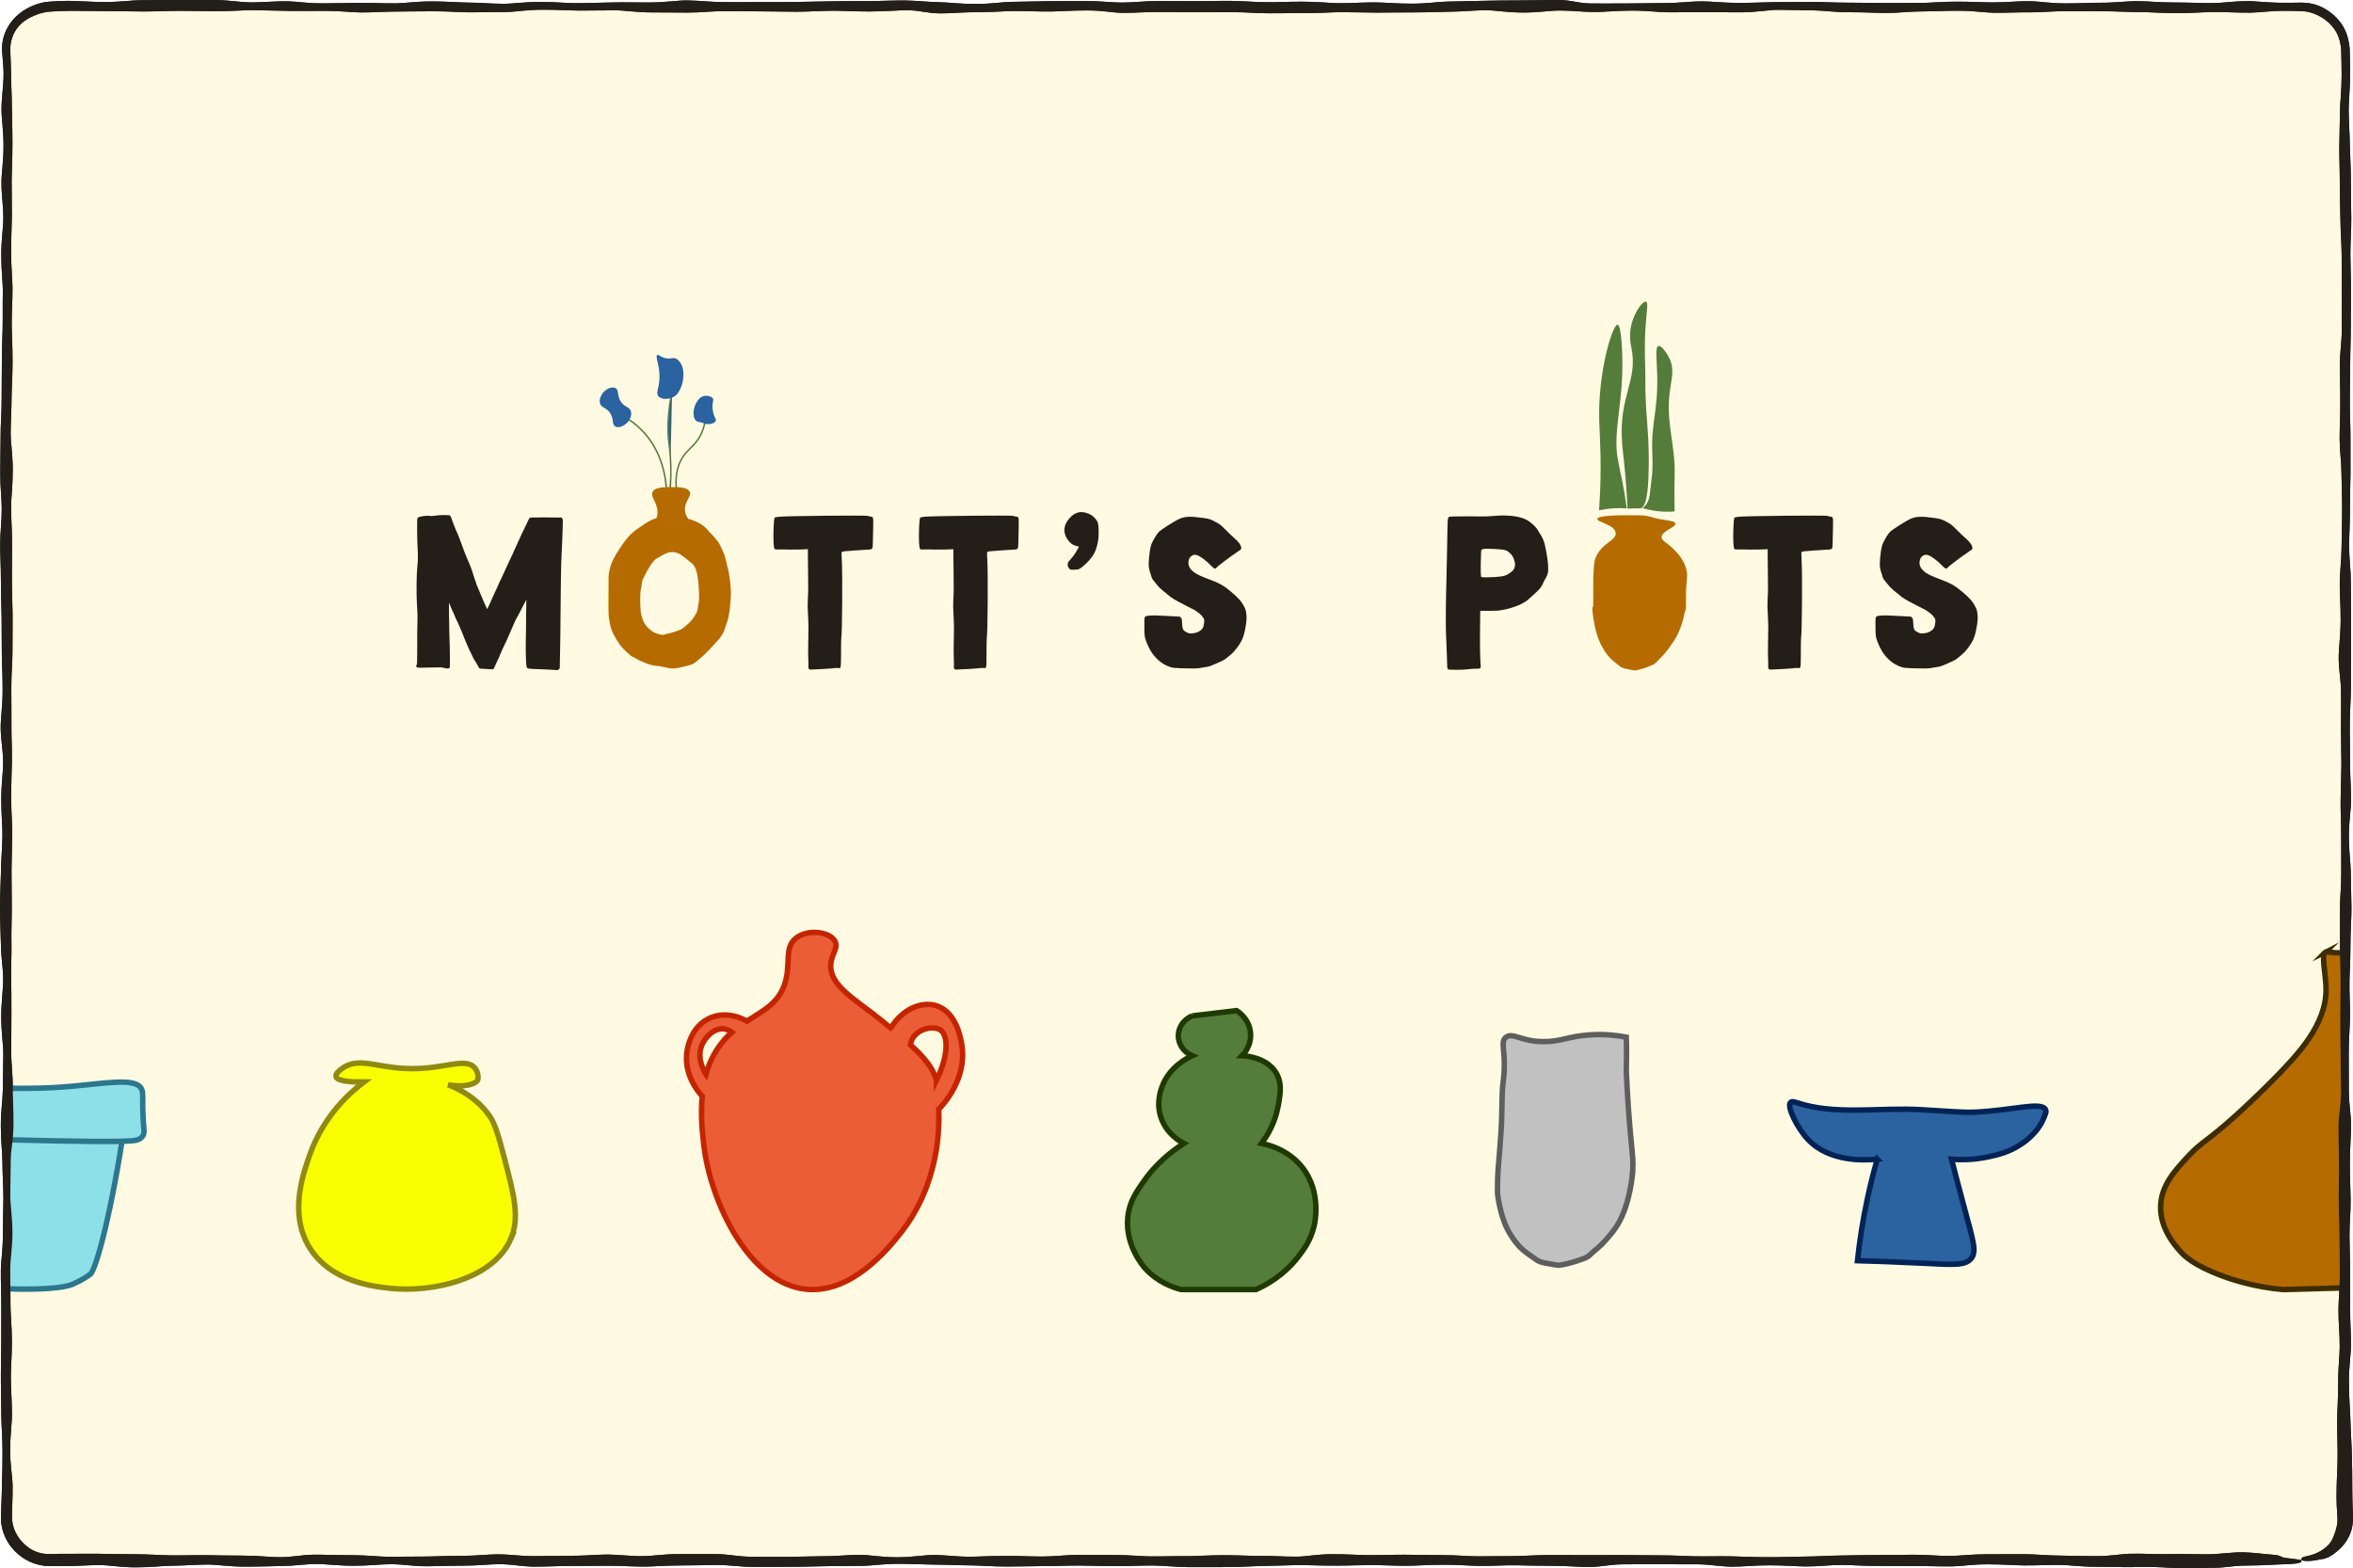 <?xml version="1.0" encoding="UTF-8"?>
<svg id="Layer_2" data-name="Layer 2" xmlns="http://www.w3.org/2000/svg" xmlns:xlink="http://www.w3.org/1999/xlink" viewBox="0 0 3019.44 2012.43">
  <defs>
    <style>
      .cls-1 {
        fill: none;
      }

      .cls-2, .cls-3 {
        fill: #2b62a0;
      }

      .cls-4 {
        fill: #f9ff00;
        stroke: #918a10;
      }

      .cls-4, .cls-5, .cls-6, .cls-7, .cls-3, .cls-8, .cls-9 {
        stroke-miterlimit: 10;
        stroke-width: 7px;
      }

      .cls-10 {
        fill: #231f20;
      }

      .cls-5 {
        fill: #c1c1c1;
        stroke: #5e5e5e;
      }

      .cls-6 {
        fill: #eb5d37;
        stroke: #c42500;
      }

      .cls-7 {
        stroke: #3d2d00;
      }

      .cls-7, .cls-11 {
        fill: #b56b00;
      }

      .cls-3 {
        stroke: #002356;
      }

      .cls-8 {
        stroke: #1e3a00;
      }

      .cls-8, .cls-12 {
        fill: #547c3a;
      }

      .cls-9 {
        fill: #8ee0e8;
        stroke: #2b778e;
      }

      .cls-13 {
        fill: #231e18;
      }

      .cls-14 {
        fill: #fffae1;
      }

      .cls-15 {
        clip-path: url(#clippath);
      }
    </style>
    <clipPath id="clippath">
      <rect class="cls-1" x="8.97" y="9" width="3000" height="1993"/>
    </clipPath>
  </defs>
  <g id="Layer_1-2" data-name="Layer 1">
    <g>
      <rect class="cls-14" x="8.97" y="9.35" width="3000" height="1993" rx="55.8" ry="55.8"/>
      <path class="cls-13" d="M2998.28,1921.45c0-20.81,1.24-36.65,1.38-49.56.19-17.53-.72-32.14-.53-49.68.14-12.89,1.24-26.13,1.24-46.91s1.9-34.09,2.02-46.31c.18-17.22-1.79-31.93-1.61-49.17.13-12.2,1.71-25.58,1.71-46.03s-.4-34.7-.42-46.63c-.03-17.17-.89-29.08-.92-46.25-.02-11.93.28-26.5.28-46.81s-.65-35.51-.57-47.45c.1-17.15,3.13-27.49,3.24-44.64.07-11.94-.54-27.3-.54-47.61s-.63-34.63-.45-46.6c.15-17.06.25-29.72.4-46.82.17-11.94-.82-25.99-.82-46.31s.14-33.77.03-45.73c-.15-17.14,1.8-31.13,1.65-48.29-.11-11.94-.07-25.44-.07-45.77s-.89-34.67-.76-46.63c.19-17.11.8-28.78.99-45.92.13-11.94-.51-26.9-.51-47.22s.33-35.68.08-47.71c-.35-16.8-2.66-24.96-3.02-41.75-.25-12.02,2.51-29.71,2.51-50.27s-1.35-35.08-1.15-47.08c.28-16.92,1.98-26.76,2.26-43.68.2-11.99.79-28.48.79-48.96s-.73-35.36-.81-47.3c-.11-17.15-2.28-27.95-2.39-45.11-.07-11.93.84-26.99.84-47.31s-.63-34.88-.61-46.81c.03-17.17,2.47-28.75,2.51-45.93,0-11.94.01-26.68.03-47,0-20.41-.03-36.85-.17-48.82-.2-17.1-1.37-28.12-1.57-45.25-.14-11.94-.79-25.39-.79-45.71s-.78-35.3-.67-47.25c.15-17.14.72-28.87.88-46.03.11-11.94,2.12-26.17,2.12-46.49,0-10.17-.21-18.72-.41-26.22-.05-1.87-.1-3.67-.15-5.42-.12-1.6-.24-3.15-.36-4.66-.45-2.98-.87-5.78-1.64-8.4-1.98-7.58-5.55-13.65-9.99-18.78-4.47-5.13-9.91-9.38-16.76-12.89-4.76-2.43-10.31-4.66-17.16-5.63-1.73-.15-3.52-.3-5.37-.45-2.03-.05-4.14-.11-6.33-.16-4.37-.09-9.07-.16-14.15-.16-20.45,0-32.74,2.21-44.72,2.38-17.05.25-31.54-1.05-48.63-.8-11.94.18-26.05,1.36-46.37,1.36s-34.9-1.32-46.87-1.31c-17.12.02-29.27-1.04-46.43-1.02-11.92-.04-26.16-.09-46.44-.17-20.38,0-34.83,1.66-46.79,1.54-17.12-.18-30.32.71-47.47.53-11.94-.12-25.19-2.58-45.51-2.58s-34.81.85-46.75.87c-17.18.03-28.89,1.94-46.07,1.97-11.94.02-26.63-.92-46.96-.92s-33.05-2.24-45.02-2.37c-17.11-.28-29.02-.48-46.16-.77-11.94-.13-28.26,3.25-48.58,3.25s-34.02-.28-45.96-.21c-17.16.06-29.29.11-46.45.17-11.94.06-27.01-2.18-47.33-2.18s-34.88,1.83-46.84,1.83c-17.14-.01-29.05-1.92-46.22-1.93-11.93,0-26.41,2.61-46.7,2.61s-35.71-3.05-47.65-2.98c-17.16.1-28.31,1.77-45.48,1.87-11.94.07-26.33.91-46.67.91s-34.77.26-46.74.28c-17.11.02-29.23-.6-46.4-.58-11.92.01-26.36,1.2-46.63,1.2s-33.4.14-45.35.24c-17.13.15-30.86-1.56-48.01-1.41-11.94.1-26.07-.13-46.39-.13s-34.31.09-46.31-.12c-16.9-.3-32.52,1.37-49.43,1.07-12-.21-23.52-3.06-44.02-3.06s-34.88,1.18-46.87,1.38c-16.96.27-31.45-.92-48.4-.65-11.99.19-24.06,1.46-44.53,1.46s-37.24,1.79-49.22,1.6c-17.05-.26-24.34-3.76-41.43-4.02-11.94-.18-28.78,1.57-49.11,1.57s-35.33-1.04-47.27-.96c-17.14.12-28.58,1.15-45.73,1.28-11.93.08-26.35-.49-46.66-.49s-34.45-.19-46.39-.24c-17.17-.06-29.98,1.89-47.16,1.83-11.94-.04-25.88-.23-46.2-.23s-33.85-2.61-45.8-2.69c-17.16-.11-29.66.44-46.82.34-11.94-.08-26.82-1.13-47.14-1.13s-33.61,2.69-45.6,2.88c-16.93.18-29.63.32-46.57.5-11.98.2-27.05-1.36-47.52-1.36s-34.73.37-46.68.36c-17.11-.01-29.25,1.19-46.41,1.17-11.92,0-26.28-2.06-46.55-2.06s-32.61.28-44.6.07c-16.88-.34-29.02-.59-45.9-.93-11.99-.21-28.66,1.28-49.14,1.28s-34.78-.51-46.71-.46c-17.16.07-28.96.8-46.13.87-11.94.05-26.54-.5-46.85-.5s-35.08-.44-47.02-.38c-8.58.05-15.71.43-22.84.81-.89.05-1.78.1-2.68.14-.9.05-1.64.17-2.47.25-1.62.18-3.26.27-4.89.68-.82.16-1.65.32-2.5.48l-.63.12-.62.19c-.42.12-.84.25-1.26.37-.85.24-1.72.48-2.6.72-.87.28-1.73.66-2.63.98-4.93,1.86-10.54,4.12-16.26,8.32-.7.54-1.42,1.09-2.15,1.64l-.55.42-.51.48c-.34.32-.68.65-1.03.97-.69.66-1.41,1.32-2.11,2.02-.64.76-1.29,1.52-1.95,2.31-.33.39-.66.79-1,1.19-.34.4-.6.86-.9,1.3-.59.89-1.19,1.8-1.79,2.72-.59.94-1.04,1.97-1.57,2.98-.26.51-.51,1.03-.77,1.55-.28.51-.43,1.09-.64,1.64-.4,1.11-.8,2.21-1.19,3.29-.32,1.1-.55,2.21-.82,3.28-.13.54-.26,1.07-.39,1.6-.14.53-.16,1.07-.24,1.6-.14,1.06-.27,2.11-.4,3.13l-.1.77v.77c-.02.51-.03,1.01-.04,1.51-.02,1-.03,1.98-.05,2.95.08,2.08.15,4.09.22,6.04.31,7.79.63,14.53.68,20.51.15,17.14,1,28.64,1.15,45.79.1,11.94.7,26.32.7,46.65s-.92,34.52-1,46.46c-.1,17.15.39,29.59.28,46.75-.07,11.93-.94,26.18-.94,46.49s1.69,34.18,1.75,46.12c.09,17.16-1.11,29.87-1.02,47.03.06,11.93,1.09,26.23,1.09,46.54s-1.24,34.63-1.27,46.56c-.04,17.17-1.12,29-1.16,46.18-.03,11.94,2.67,26.68,2.67,47s-2.03,34.55-2.07,46.49c-.05,17.19,1.17,29.6,1.13,46.79-.03,11.95-.06,26.23-.11,46.57,0,20.35.76,33.9.85,45.85.13,17.14-.27,29.64-.14,46.8.09,11.94-1.48,26.78-1.48,47.1s.27,34.12.16,46.07c-.16,17.13.76,30.22.61,47.36-.11,11.93-.94,25.97-.94,46.28s1.43,35.84,1.32,47.8c-.15,17.14-.75,28.85-.9,46.01-.11,11.94.32,25.65.32,45.98s-.69,34.24-.42,46.28c.37,16.77-.66,32.1-.3,48.87.27,12.04.27,24.08.27,44.68s-.24,34.06-.29,46.01c-.08,17.17,2.11,30.26,2.04,47.42-.05,11.94.93,26,.93,46.33s-3.33,32.96-3.5,44.94c-.23,17.07-.4,29.36-.62,46.48-.16,11.94,2.76,28.04,2.76,48.37s-2.77,34.32-2.83,46.27c-.08,17.18.4,29.54.31,46.72-.06,11.95,1.8,26.53,1.8,46.86s-1.44,34.74-1.33,46.69c.15,17.14,1.31,28.38,1.46,45.53.1,11.94-2.33,27.23-2.33,47.56s2.99,33.29,3.12,45.26c.1,8.56-.15,16.26-.4,23.96-.12,3.85-.25,7.7-.33,11.66-.02.99-.03,1.99-.05,2.99,0,.5-.02,1.02-.01,1.5.02.45.04.9.06,1.36.1,1.81.09,3.68.49,5.54.79,5.22,2.6,10.87,6.04,16.62,3.44,5.73,8.5,11.59,15.77,16.66,7.46,4.85,14.96,6.86,21.48,7.33.81.14,1.63.06,2.42.08.79,0,1.57.01,2.33.02.71.03,1.62-.02,2.49-.05.86-.03,1.71-.06,2.55-.09,3.34-.11,6.48-.18,9.47-.18,17.15-.02,29.21-.03,46.38-.05,11.94,0,26.45.61,46.75.61s34.82,1.31,46.79,1.45c17.11.2,30.23-.41,47.37-.21,11.95.14,25.34.54,45.68.54s36.15,2.15,48.11,2.05c17.15-.14,26.95-3.11,44.11-3.25,11.95-.1,27.28.64,47.61.64s34.71,2.02,46.69,2.03c17.12.02,29.22-.3,46.4-.28,11.93.01,26.49-.87,46.78-.87s35.43-2.03,47.38-1.98c17.18.07,28.37,2.27,45.55,2.34,11.95.05,26.57-.44,46.9-.44s33.3-1.45,45.27-1.59c17.12-.19,32.2,2.24,49.34,2.05,11.95-.13,24.92-2.65,45.26-2.65s36.16-.15,48.13-.03c17.14.17,26.46,3.22,43.62,3.39,11.95.12,27.8.05,48.14.05s34.6-.72,46.55-.69c17.19.05,29.82-1.79,47.01-1.73,11.95.04,25.97,3.07,46.31,3.07s34.74-2.87,46.72-2.89c17.09-.03,29.46,2.21,46.62,2.19,11.91-.02,26.14-1.03,46.39-1.03s35.96.91,47.93.78c17.13-.18,27.66-1.92,44.81-2.09,11.95-.12,26.79.16,47.13.16s33.17,1.63,45.14,1.77c17.11.19,30.24-.5,47.38-.31,11.94.13,26.94-1.24,47.26-1.24s35.04,1.04,47.01.91c17.13-.18,30.84,1.15,47.99.97,11.95-.13,24.52-3.17,44.85-3.17s34.78,1.19,46.74,1.22c17.19.05,29.47-.6,46.67-.55,11.95.04,26.16.5,46.51.5s35.12,1.62,47.07,1.59c17.19-.12,29.22-.21,46.41-.33,11.95-.03,26.08-1.32,46.43-1.32,20.35.04,34.79.08,46.74.1,17.19-.03,29.28-.05,46.48-.08,11.95-.03,26.35.35,46.7.35s32.52.99,44.54,1.22c16.88.32,30.79-.26,47.67.06,12.02.23,27.13,1.09,47.67,1.09s35.02-.71,46.98-.78c17.17-.11,28.63-1.25,45.81-1.36,11.95-.07,26.76-.68,47.11-.68s33.74-.23,45.72-.33c17.17-.14,30.9,1.66,48.09,1.51,11.96-.1,25.85-2.13,46.21-2.13,20.38-.05,35.41-.09,47.38-.12,17.21.07,28.69,1.75,45.9,1.82,11.97.05,26.45.67,46.83.67s30.72-2.62,43.16-3.01c16.61-.52,35.51.91,52.11.39,12.45-.39,25.85.3,46.88.3,15.49,0,34.33-2.94,47-2.58,14.86.42,26.04,2.3,36.97,3.04,12.89.88,9.63,3.09,16.96,4.16,9.48,1.39,20.56,2.1,20.56,3.26s1.5,2.59-6.56,3.88c-6.46,1.04-23.02,1.05-35.3,1.87-10.11.68-20.19.56-34.61.93-11.81.3-21.03,2.72-35.93,2.72s-28.82.69-39.57.57c-14.3-.16-25.35-1.28-36.92-1.51-11.55-.23-23.46.28-37.74.12-10.74-.12-21.66-.46-36.64-.46-20.39,0-33.53-2.21-45.5-2.35-17.1-.2-30.61.8-47.73.6-11.94-.14-26.16-1.4-46.48-1.4s-32.84,2.46-44.82,2.65c-16.94.27-30.95-.61-47.89-.34-11.98.19-26.53-.22-46.99-.22s-33.98-1.22-45.92-1.27c-17.16-.08-30.19,2.02-47.36,1.94-11.94-.05-26.11-1.48-46.43-1.48s-35.68,1.86-47.64,1.76c-17.13-.15-27.05-2.89-44.2-3.03-11.94-.1-27.58-.12-47.9-.12s-37.24-.05-49.22.13c-17.06.25-25.39,3.15-42.49,3.4-11.94.17-27.74-1.51-48.07-1.51s-33-.47-44.99-.67c-16.93-.29-31.85,1.06-48.78.78-11.99-.2-25.5-1.48-45.99-1.48s-34.93,1.37-46.87,1.34c-17.17-.04-29.04-.88-46.21-.92-11.94-.03-26.33.75-46.65.75s-35.32-.91-47.31-.71c-16.92.29-28.6.87-45.51,1.16-11.99.21-26.41,1.39-46.89,1.39s-36.41.18-48.37.03c-17.09-.21-27.5-1.84-44.62-2.05-11.94-.15-26.41.79-46.73.79s-34.73-.75-46.67-.75c-17.17,0-29.23.69-46.41.69-11.94,0-26.34.59-46.66.59s-34.87-1.41-46.81-1.48c-17.16-.1-28.84-.88-46.01-.98-11.94-.07-26.63-1.03-46.96-1.03s-33.71,2.47-45.68,2.6c-17.11.16-29.4.27-46.54.43-11.94.13-27.23.79-47.55.79s-34.05.1-45.99.16c-17.16.08-30.59-2.58-47.75-2.49-11.94.06-25.68.62-46,.62s-35.05,1.51-46.99,1.46c-17.16-.08-28.85-1.03-46.02-1.1-11.94-.05-26.41.35-46.72.35s-35.8.92-47.76.82c-17.14-.14-27.05-3.03-44.2-3.17-11.94-.1-27.46,1.91-47.78,1.91s-35.08.8-47.02.77c-17.18-.04-28.66-2.61-45.84-2.65-11.94-.03-26.59,1.99-46.92,1.99s-36.33-2.34-48.29-2.22c-17.12.18-27.13,2.38-44.27,2.56-11.94.13-26.9.82-47.23.82s-36.35-2.81-48.3-2.7c-17.13.15-28.32,1.34-45.47,1.5-11.94.11-25.66,2.08-45.98,2.08s-33.42-2.76-45.37-2.87c-17.13-.15-30.76,1.44-47.9,1.29-2.98,0-6.11,0-9.44-.01-3.38-.01-6.64.14-11.14-.13-2.15-.01-4.35-.41-6.63-.74-.57-.09-1.15-.17-1.73-.26-.58-.11-1.15-.27-1.73-.41-1.16-.29-2.35-.59-3.55-.89l-.91-.23c-.3-.09-.59-.21-.89-.31-.6-.21-1.2-.43-1.81-.65-1.21-.46-2.47-.85-3.69-1.4-2.4-1.18-4.98-2.24-7.4-3.84-.62-.38-1.24-.75-1.85-1.13-.62-.37-1.22-.74-1.78-1.18-1.14-.84-2.26-1.67-3.37-2.5l-.83-.62-.77-.68c-.51-.45-1.01-.9-1.52-1.35-.5-.45-1-.89-1.49-1.34l-.74-.66-.67-.72c-1.77-1.92-3.59-3.72-5.02-5.74-.75-.98-1.49-1.95-2.22-2.91-.64-1.02-1.27-2.02-1.89-3-4.9-7.94-7.37-15.89-8.32-22.66-.16-1.21-.34-2.39-.46-3.55-.04-1.17-.08-2.31-.11-3.44-.02-1.1-.08-2.28-.06-3.26.03-.95.06-1.89.09-2.82.14-3.72.28-7.25.42-10.78.29-7.07.58-14.14.71-22.69.17-11.94.81-25.22.81-45.54s-1.28-32.59-1.48-44.6c-.22-16.92-.38-29.59-.59-46.51-.21-12,.45-28.2.45-48.7s-.09-35.17.03-47.13c.17-17.13-.72-30.25-.55-47.4.12-11.94,2.63-24.92,2.63-45.24s.69-35.29.65-47.23c-.06-17.17-1.16-28.89-1.22-46.06-.04-11.94-2.07-26.14-2.07-46.46s2.47-34.04,2.56-45.99c.12-17.15.51-29.05.63-46.22.08-11.94-2.66-27.23-2.66-47.56s2.64-36.61,2.48-48.6c-.24-17.07-2.62-26.29-2.86-43.4-.17-11.95-1.15-27.48-1.15-47.82s1.03-36.03,1.21-48.01c.25-17.06,1.6-27.64,1.85-44.74.17-11.94-1.48-26.69-1.48-47.02s2.48-35.42,2.4-47.36c-.12-17.14-3.04-27.29-3.16-44.44-.08-11.93,2.49-27.55,2.49-47.85s-.96-34.73-1.04-46.68c-.1-17.15-.17-29.29-.28-46.45-.08-11.94-.88-26.3-.88-46.63s-.98-35.14-.95-47.08c.04-17.18,1.95-28.79,1.99-45.97.03-11.94-1.89-26.4-1.89-46.72s.55-33.86.46-45.8c-.14-17.13,1.45-30.59,1.31-47.74-.1-11.93.28-25.83.28-46.14s.7-31.69.95-43.71c.35-16.78-.07-30.64.29-47.42.25-12.01-1.99-27.95-1.99-48.51s2.66-34.81,2.65-46.75c0-17.13-2.41-29.07-2.42-46.22,0-11.92,2.67-26.39,2.67-46.67s-2.6-34.98-2.58-46.92c.03-17.17,2.61-28.74,2.65-45.91.01-5.97-.61-12.61-1.23-20.29-.15-1.92-.3-3.91-.46-5.97-.07-1.03-.14-2.08-.21-3.14-.03-1.15-.02-2.38-.02-3.61-.08-4.93.83-10.23,2.45-15.69,3.69-11.03,9.63-19.09,15.71-24.91,6.16-5.82,12.44-9.6,18.48-12.44,8.42-3.99,16.01-5.77,23.65-6.4,2.01-.23,3.58-.27,5.34-.37,1.73-.09,3.48-.18,5.28-.27,3.6-.17,7.4-.31,11.59-.41,12.04-.27,28.53,1.46,49.13,1.46S169,.27,180.97.26c17.11-.08,29.14-.14,46.3-.22,11.92,0,26.49.02,46.76.03,20.56,0,32.81,2.7,44.83,2.95,16.79.35,33.94-1.67,50.74-1.32,12.02.25,23.57,2.6,44.13,2.6s34.77-.58,46.7-.61c17.17-.05,29.43.68,46.6.64,11.94-.03,26.08-2.5,46.39-2.5s34.79,1.42,46.73,1.48c17.16.09,28.58,1.47,45.74,1.56,11.94.06,26.95-2.4,47.27-2.4s37.11,1.91,49.17,1.62c16.7-.35,29.54-.63,46.24-.98,12.06-.29,23.79.08,44.44.08s37.08-2.84,49.08-2.63c16.91.29,26.98,1.82,43.89,2.11,12,.21,26.28,0,46.78,0s34.5.07,46.48-.12c17.04-.3,29.17-.52,46.26-.83,11.94-.18,26.66-.38,46.98-.38s38.04-.94,50.07-.69c16.79.36,26.63,1.86,43.42,2.21,12.03.26,25.72,2.24,46.29,2.24s33.51-2.54,45.49-2.71c17.08-.3,29.11-.52,46.22-.82,11.95-.17,27.77-.27,48.11-.27s35.7,2.09,47.65,2c17.14-.14,27.97-1.88,45.12-2.02,11.94-.1,26.66.21,46.98.21s36.2-.56,48.2-.35c16.93.29,27.69,1.42,44.62,1.7,12,.2,26.48-.68,46.97-.68s34.34,1.88,46.3,1.94c17.17.09,29.95-1.11,47.12-1.02,11.95.06,26.09,1.62,46.42,1.62s32.51-2.34,44.55-2.62c16.72-.37,29.33-.65,46.06-1.02,12.04-.28,28.54-.55,49.16-.55s37.75-.69,49.75-.5c16.96.27,23.39,4.17,40.35,4.44,12,.19,29.27-.05,49.75-.05s34.53-.53,46.47-.5c17.18.05,29.85-2.15,47.03-2.11,11.95.03,25.98,1.92,46.31,1.92s34.52-.87,46.48-.96c17.16-.13,29.28-.22,46.45-.35,11.95-.09,26.58,1.03,46.91,1.03s34.82.45,46.77.44c17.17-.03,29.23-.04,46.41-.07,11.94,0,26.32-1.66,46.64-1.66s34.79.94,46.76.95c17.16,0,29.31-1.58,46.49-1.57,11.94,0,26.3,2.84,46.61,2.84s34.21-.94,46.16-.85c17.16.13,31.03-2.13,48.2-2.01,11.95.09,25.14,1.69,45.47,1.69s36.16.95,48.15.78c17.09-.23,26.79-2.32,43.92-2.55,11.95-.16,27.47,2.16,47.81,2.16,5.13,0,9.79-.03,14.07-.08,2.14-.03,4.19-.05,6.16-.08.99-.01,1.95-.03,2.9-.04,1.04.04,2.07.07,3.07.11,8.05.32,14.87,2.04,20.99,4.67,8.54,3.87,15.59,8.97,21.46,15.21,5.83,6.25,10.51,13.73,13.31,22.7.88,3.21,1.84,6.57,2.33,10.24.14.91.33,1.84.43,2.79.07.95.14,1.92.21,2.9.07.98.14,1.98.21,3,.02.92.05,1.86.07,2.81.19,7.6.4,16.26.4,26.53,0,20.5-2.04,36.54-1.85,48.55.28,16.95,1.27,27.97,1.55,44.92.2,12,1.29,25.91,1.29,46.4s.44,34.23.51,46.17c.09,17.16-1.25,29.98-1.16,47.14.06,11.94.75,26.1.75,46.42s-.19,34.76-.22,46.71c-.04,17.19-.73,29.11-.77,46.3-.03,11.95-.47,26.52-.47,46.86s.89,34.69.82,46.63c.02,17.17.03,29.41.04,46.58-.06,11.94-.68,26.24-.68,46.57s-1.12,35.16-1.09,47.11c.05,17.19,2.14,28.71,2.19,45.89.03,11.95.24,26.51.24,46.85,0,20.35,0,35.08,0,47.03-.08,17.19-.13,29.27-.2,46.46-.04,11.95-1.38,26.08-1.38,46.43s.49,34.84.41,46.8c-.11,17.17,1.35,30.3,1.24,47.48-.08,11.95-2.79,25.29-2.79,45.63s2.23,33.36,2.4,45.36c.33,17.09.55,29.05.88,46.18.17,11.95-1.3,28.03-1.3,48.38s-.99,32.78-1.22,44.8c-.32,16.88.98,32.14.66,49.02-.23,12.02-1.61,25.51-1.61,46.05s.01,35.51.12,47.48c.16,17.15,2.68,27.12,2.84,44.29.11,11.95-1.52,27.78-1.52,48.12s.89,34.35.98,46.32c.13,17.18-1.59,30.65-1.46,47.85.09,11.96.78,25.49.78,45.85s.11,34.61.05,46.58c-.09,17.21,1.14,29.99,1.05,47.2-.06,11.97-2.62,25.95-2.62,46.32s1.59,36.53,1.92,49.02c.45,16.81,1.42,28.32,1.87,45.13.34,12.49.58,27.63.58,48.57,0,7.68.35,16.25.66,24.39.07,2.03.14,4.04.21,6,.01.23.01.51,0,.8l-.02.86c-.01.57-.03,1.14-.04,1.71-.04,1.13-.07,2.24-.11,3.34-.2,2.18-.55,4.27-.84,6.25-.12,1-.44,1.93-.66,2.85-.25.91-.5,1.79-.73,2.65-2.59,8.22-6.59,14.16-10.59,18.86-1.06,1.13-2.09,2.22-3.11,3.29-.49.54-1.04,1.02-1.59,1.49-.54.47-1.08.94-1.61,1.41-2.05,1.93-4.36,3.45-6.5,5.15-1.3.94-2.54,1.63-3.62,2.28-1.09.63-2.03,1.19-2.97,1.53-1.84.76-3.27,1.22-4.52,1.58-1.29.29-2.42.41-3.58.61-1.18.16-2.35.49-3.9.69-.95.16-1.99.36-3.09.58-.55.1-1.1.25-1.69.32-.58.07-1.18.14-1.78.2-1.19.14-2.4.28-3.6.42-1.2.03-2.38.05-3.51.07-.56,0-1.1.01-1.62.02-.26,0-.52,0-.77,0-.25-.03-.5-.05-.74-.07-.96-.1-1.81-.2-2.53-.31-1.43-.22-2.28-.46-2.28-.74,0-.57-.46-1.29-.15-2.06.31-.77,1.38-1.61,4.27-2.39.3-.09.68-.13,1.1-.26.43-.12.91-.25,1.46-.38,1.08-.29,2.39-.47,3.82-.86,1.41-.45,3-.85,4.65-1.39.81-.32,1.64-.64,2.49-.98.84-.34,1.73-.61,2.55-1.08.84-.42,1.68-.85,2.53-1.28.42-.22.86-.4,1.26-.66l1.2-.77c.8-.51,1.6-1.01,2.39-1.51.78-.52,1.47-1.14,2.19-1.68.7-.57,1.42-1.09,2.06-1.66.61-.6,1.21-1.19,1.78-1.75.56-.57,1.13-1.09,1.6-1.63.45-.57.87-1.11,1.27-1.62.62-.83,1.23-1.57,1.7-2.36.45-.8.87-1.57,1.27-2.32.86-1.46,1.37-3.03,2.02-4.62.16-.4.33-.8.5-1.22.16-.42.27-.87.42-1.32.29-.91.6-1.85.97-2.85.34-1.02.57-2.16.95-3.35.16-.61.41-1.21.53-1.88.14-.67.29-1.36.44-2.09.13-.57.25-1.14.38-1.73.14-.58.14-1.2.21-1.8.08-1.22.27-2.46.27-3.73-.04-1.27-.08-2.57-.12-3.89,0-.3-.03-.71-.06-1.11-.03-.4-.06-.8-.08-1.2-.06-.8-.11-1.61-.17-2.43-.44-6.54-.85-13.51-.85-20.75Z"/>
    </g>
    <g class="cls-15">
      <g>
        <path class="cls-4" d="M655.12,1590.62c-22.29,50.58-99.49,68.23-153.32,62.72-21.16-2.16-77.13-7.89-104.54-52.27-26.45-42.82-8.8-93.3,0-118.47,18-51.5,53.21-81.66,69.69-94.08-16.08.15-34.34-.91-35.79-7.07-.96-4.12,5.96-8.95,7.91-10.35,20.45-14.7,42.06-1.99,80.14,0,50.07,2.58,78.09-16.03,90.6,0,.03.04.09.13.18.25,3.8,5.28,3.71,11.86,3.3,13.69-1.33,5.86-16.98,11-38.33,6.97,13.3,5.04,36.4,16.14,53.11,39.82,6.63,9.39,11.04,22.82,20.07,57.75,11.88,46,19.03,73.7,6.97,101.05Z"/>
        <path class="cls-6" d="M1234.37,1341.68c-1.3-8.22-6.79-43.2-33.12-51.19-19.57-5.94-43.72,5.15-57.96,28.44.63.68,1.27,1.39,1.93,2.1-4.06-3.36-8.39-6.88-12.97-10.64-33.56-27.39-66.54-44.34-66.24-71.1.17-14.73,10.32-22.16,5.52-31.29-6.76-12.86-36.26-16.24-51.06-3.3-13.83,12.06-5.88,30.49-12.42,54.5-7.56,27.7-28.29,37.46-49.68,51.19-1.71-1.05-25.64-15.3-49.68-2.84-21.2,11.01-25.69,34.07-26.71,39.31-6.18,31.74,15.57,56.12,19.18,59.9-2.4,24.97.3,48.24,2.01,62.91,8.23,70.56,57.08,178.3,132.47,184.87,58.01,5.06,104.25-52.55,119.14-71.09,51.14-63.71,50.76-137.77,49.84-159.94,6.43-6.6,36.37-39.53,29.72-81.83ZM928.03,1335.99c-12.67,15.17-18.88,31.16-22.08,42.66-1.35-2.02-12.45-19.4-5.52-36.97,4.51-11.43,16.63-23.03,28.98-21.33,4.21.58,7.48,2.57,9.66,4.27-3.61,3.21-7.36,6.97-11.04,11.38ZM1201.8,1386.05c-.17-.57-.36-1.14-.55-1.71-5.46-15.33-15.65-27.84-32.98-43.57.41-2.67,1.38-6.03,3.51-9.3,7.87-12.12,26.83-15.27,34.99-9.7,10.46,7.14,10.29,33.48-4.97,64.28Z"/>
        <g>
          <path class="cls-9" d="M-112.66,1447.46c17.32,103.85,34.19,178.66,39.83,185.01,4.17,4.7,9.14,8.16,9.14,8.16,0,0,4.17,2.9,9.17,5.11,19.59,8.63,123.16,12.92,147.77,2.26,7.63-3.31,14.4-7.37,14.4-7.37,0,0,4.12-2.47,8.05-5.28,7.78-5.56,28.02-83.1,44.15-191.97-90.84,1.36-181.68,2.72-272.52,4.08Z"/>
          <path class="cls-9" d="M-126.09,1461.93c1.89.78,3.91.23,4.4,0,10.24-4.83,270.91,6.95,295.97,1.32,2-.45,7.68-1.73,9.8-7.31,1.1-2.89.73-5.58.46-8.79-.71-8.46-1.62-19.4-1.4-41.53.05-5.15-1.23-7.65-2.05-9.03-8.23-13.91-47.17-6.16-92.11-2.31-27.87,2.39-47.67,2.39-75.75,2.38-86.03,0-133.7-16.29-143.31,2.24-2.39,4.61.96,5.01,0,34.69-.45,13.93-1.59,26.05,4,28.34Z"/>
        </g>
        <path class="cls-8" d="M1529.88,1303.65c-10.21,4.21-17.12,13.47-17.78,23.87-.73,11.55,6.38,22.52,17.78,27.28-5.12,2.29-29.8,13.96-39.12,40.92-2.07,5.99-7.41,22.24,0,40.92,7.7,19.41,23.98,28.4,28.45,30.69-16.42,10.42-36.8,26.66-53.35,51.15-7.99,11.82-14.91,22.06-17.78,37.51-7.28,39.18,19.37,69.44,21.34,71.6,16.67,18.32,37.02,24.91,46.23,27.28h96.02c12.52-5.56,34.89-17.5,53.35-40.92,6.93-8.8,16.87-21.68,21.34-40.92,1.18-5.1,10.76-49.81-21.34-81.83-16.32-16.28-35.91-21.81-46.23-23.87,8.11-10.8,17.5-26.87,21.34-47.74,2.88-15.66,5.66-30.73-3.56-44.33-12.77-18.84-38.7-20.29-42.68-20.46,1.54-1.54,12.85-13.29,10.67-30.69-2.17-17.28-15.89-26.11-17.78-27.28-18.97,2.27-37.94,4.55-56.9,6.82Z"/>
        <path class="cls-5" d="M2095.14,1502.83s-2.71,46.29-22.99,74.29c-4.21,5.82-9.22,11.5-9.22,11.5-3.79,4.46-8.01,8.91-12.8,13.02-3.99,3.25-7.98,6.87-8.98,7.88-3.22,3.11-5.19,4.31-10.22,6.01-2.58.86-6.6,2.24-8.38,2.93-6,2.04-19.81,5.32-22.22,5.15-1.17,0-3.18-.17-4.59-.52-1.21-.17-4.79-.86-7.98-1.38-10.42-1.72-12.6-2.56-17.03-5.66-2.38-1.7-5.4-3.94-6.97-4.97-12-8.05-18.8-15.44-27.42-30.02-6.6-11.5-11.8-28.32-14.41-47.18-.53-3.8-.24-7.97-.25-11.29-.04-12.61.74-21.94,1.06-25.77,2.91-35.52,4.43-54.15,4.46-72.53,0-3.19.23-10.29.5-20.08.28-10.1,1.36-16.84,1.8-21.04,3.56-34.17-5.23-46.23,3.23-52.28,8.68-6.21,19.32,5.52,46.92,5.75,24.6.21,31.06-6.68,60.33-8.63,18.53-1.23,34.58.57,46.92,2.88.52,18.18.3,33,0,43.13,1.4,33.33,3.51,60.51,5.23,79.58,2.58,28.67,3.88,34.46,3.02,49.22Z"/>
        <path class="cls-3" d="M2408.97,1487.59c-4.56,15.91-8.86,32.86-12.7,50.81-6.05,28.27-10.08,54.88-12.7,79.4,16.88.45,45.87,1.35,82.57,3.18,41.05,2.04,55.93,3.47,63.52-6.35,6.84-8.85,2.93-20.57-9.53-66.69-7.33-27.15-12.88-48.61-15.88-60.34,11.06.89,27.87,1.13,47.64-3.18,11.95-2.6,25.98-5.81,41.29-15.88,19.99-13.14,26.92-27.97,28.58-31.76,2.94-6.72,4.41-10.07,3.18-12.7-5.2-11.08-42.06.98-92.1,3.18-10.29.45-29.09-.76-66.69-3.18-53.97-3.47-110.75,7.85-161.97-9.53-1.07-.36-4.47-1.58-6.35,0-5.59,4.69,8.12,32.63,22.23,47.64,27.51,29.27,73,26.95,88.92,25.41Z"/>
        <path class="cls-7" d="M2984.38,1221.51c1.15-.56,1.89.03,8.75.75,0,0,6.62.69,12.37.72,12.38.08,15.66-4.76,19.56-2.93,7.89,3.7,4.88,28.4,5.03,43.77.5,52.81,39.22,96.99,86.44,150.86,10.84,12.36,20.21,21.47,20.21,21.47,8.32,7.31,19.76,15.8,37.16,32.34,12.42,11.81,21.84,21.98,27.88,28.76,9.24,8.83,22.49,24.4,24.14,44.75,3.18,39.27-57.89,80.32-100.33,97.03-37.32,14.69-70.36,14.67-90.47,12.91-35.18.97-70.36,1.95-105.54,2.92-33.12-3.02-59.54-10.75-77.9-17.51-37.06-13.66-49.17-26.3-53.09-30.66-6.95-7.71-26.81-29.61-26.01-58.8.73-26.98,18.75-46.29,36.39-65.2,16.7-17.91,24.09-18.36,62.25-53.14,8.67-7.9,17.57-16.34,18.16-16.9,15.75-14.94,28.58-27.86,32.67-32.1,25.98-26.95,63.01-65.34,62.82-110.89-.08-19.2-6.79-45.05-.48-48.15Z"/>
      </g>
    </g>
    <g>
      <path class="cls-12" d="M854.4,631.02c-.67-18.12-5.74-52.47-32.13-78.92-6.83-6.84-14.69-12.74-23.36-17.52l.92-1.67c8.83,4.87,16.83,10.87,23.79,17.84,26.85,26.91,32.01,61.79,32.69,80.19l-1.9.07Z"/>
      <g>
        <path class="cls-2" d="M859.46,633.68c1.14-11.81,2.15-29.04.72-48.5-.76-10.38-1.72-14.54-2.37-22.35-1.09-13.17-1-33.02,4.68-61.35"/>
        <path class="cls-12" d="M860.41,633.77l-1.9-.18c1.61-16.7,1.85-32.96.72-48.34-.43-5.78-.9-9.58-1.37-13.25-.37-2.89-.71-5.63-1-9.09-1.48-17.93.09-38.66,4.69-61.62l1.87.38c-4.56,22.78-6.13,43.33-4.66,61.09.28,3.43.63,6.14.99,9.01.47,3.7.95,7.52,1.38,13.35,1.14,15.48.9,31.86-.72,48.66Z"/>
      </g>
      <path class="cls-12" d="M867.62,633.57c-2.75-19.33-.21-35.25,7.55-47.3,3.21-4.99,6.81-8.55,10.28-12,4.59-4.55,9.33-9.26,13.24-17.36,4.17-8.65,6.12-18.41,5.8-29.02l1.9-.06c.33,10.92-1.68,20.98-5.99,29.91-4.05,8.4-8.91,13.22-13.61,17.89-3.56,3.53-6.92,6.87-10.02,11.68-7.51,11.66-9.95,27.13-7.27,46l-1.89.27Z"/>
      <path class="cls-13" d="M691.31,858.72c-13.67-.41-14.64-.55-15.47-2.76-.83-2.21-1.52-21.55-1.1-34.81.14-7.04.41-21.55.41-32.32l.28-19.34-4.83,9.25c-2.62,5.25-5.66,10.91-6.77,12.84-2.07,3.45-4.42,8.7-10.22,22.37-1.66,4.14-4.56,10.36-6.35,13.95s-3.87,8.15-4.7,10.36c-.83,2.07-3.18,7.46-5.39,12.02l-3.73,8.15-1.93.28c-.97.14-3.59.14-5.66-.14-2.21-.14-5.52-.41-7.18-.41-2.76,0-3.18-.14-3.87-.97-.28-.69-1.52-2.76-2.62-4.7-1.1-1.8-2.62-4.56-3.59-5.8-.83-1.38-1.52-2.62-1.52-2.76s-1.66-3.87-3.87-8.15c-2.07-4.28-4.56-9.81-5.52-12.29-.97-2.35-3.18-8.01-4.97-12.43-1.66-4.28-4.42-10.5-5.94-13.54-1.52-3.04-3.31-6.91-3.87-8.56-.69-1.66-1.66-4.01-2.35-5.39-.69-1.24-1.93-4.14-2.76-6.35l-1.66-4.01v11.33c0,6.22.28,17.54.41,25.28.97,29.14,1.1,46.13.41,47.1-.83,1.24-3.87,1.24-7.18.14-2.76-.83-4.14-.83-20.58-.41-8.7.28-12.98.28-13.81-.14-1.38-.55-1.8-2.35-.69-3.45.55-.69.69-3.45.69-22.24-.14-11.88,0-26.24.28-31.91.28-7.87.14-12.98-.55-21.96-.97-14.09-.69-39.64.41-49.72.83-7.04.97-13.81.41-22.65-.28-3.45-.55-13.81-.69-22.79,0-14.5,0-16.57.69-17.26,1.93-1.93,11.46-3.31,16.44-2.35.83.14,3.45,0,5.66-.41,2.62-.55,6.91-.83,11.6-.83,6.35,0,7.32.14,8.01.83.97,1.24,1.38,2.49,3.87,9.53,1.24,3.45,2.76,7.32,3.31,8.43,2.21,4.42,5.39,12.43,8.56,21.41,1.8,5.11,4.42,12.02,5.94,15.33,4.42,9.94,5.8,13.67,8.7,23.2,1.66,5.11,3.45,10.36,4.01,11.74.69,1.38,3.04,7.04,5.39,12.71,2.21,5.52,4.97,11.74,5.94,13.81l1.8,3.73.83-1.66c.97-1.8,2.49-5.11,6.77-14.78,7.04-15.61,9.12-20.17,12.71-27.62,2.07-4.42,4.42-9.53,5.25-11.46.83-1.93,2.9-6.35,4.56-9.81,1.8-3.59,3.73-7.87,4.42-9.67.83-1.8,2.07-4.7,2.9-6.35.83-1.8,2.35-4.97,3.31-7.32.97-2.21,2.62-5.94,3.73-8.15,1.1-2.07,3.59-7.46,5.66-11.74,2.07-4.83,4.01-8.29,4.56-8.56.83-.55,4.42-.69,20.86-.55l19.89.14.83,1.24c.97,1.24.97,1.38.41,17.54-.28,8.98-.83,21.82-1.24,28.45-.69,12.98-1.24,48.06-1.38,81.21,0,11.33-.28,30.52-.55,42.82l-.41,22.24-1.1,1.24c-.55.69-1.52,1.1-2.07,1.1s-3.18-.28-5.94-.41c-2.62-.28-10.64-.55-17.82-.83Z"/>
      <path class="cls-11" d="M875.4,664.11c16.02,3.04,26.66,8.29,33.42,16.85,1.38,1.8,2.62,3.18,2.9,3.18.41,0,7.32,7.87,9.67,11.05,1.8,2.49,5.25,9.53,7.6,15.33,1.38,3.31,3.59,12.02,5.94,22.93,1.38,6.49,3.04,21.41,3.04,27.76,0,7.73-1.52,22.93-3.04,29.97-.97,4.56-3.31,11.88-6.08,19.2-.97,2.62-6.22,10.36-7.6,11.33-.55.28-1.93,1.8-2.9,3.04-2.35,3.31-15.61,16.85-19.06,19.47-1.52,1.1-4.01,3.18-5.39,4.42-4.42,3.87-6.77,4.83-22.93,8.29-3.73.83-8.98,1.1-11.74.55-.69,0-3.87-.69-7.32-1.52-3.31-.69-7.73-1.38-9.81-1.52-6.91-.55-18.23-4.7-26.93-9.94-1.52-.97-2.9-1.66-3.31-1.66-1.66,0-13.54-11.19-16.44-15.47-7.6-11.6-10.22-16.57-11.88-23.07-2.07-8.29-2.76-14.78-2.76-25.41,0-5.39.14-15.75.14-22.93v-15.19c-.14-2.76,1.24-9.94,2.76-14.92,1.52-5.25,5.52-12.84,11.19-21.41,9.12-13.95,13.95-19.34,24.31-26.66,11.46-8.29,17.13-11.19,25.14-13.54,2.49-.69,8.43-.97,14.78-1.1,6.22,0,12.71.28,16.3.97ZM863.1,708.45c-.55,0-1.1,0-1.66.14-4.14.14-4.7.41-14.36,5.52-3.73,1.93-6.08,3.45-7.46,4.97-3.59,3.87-7.87,10.5-11.74,18.51l-3.73,7.6-1.24,8.01c-1.24,6.91-1.38,9.25-1.38,17.82.14,11.33.69,16.57,2.62,22.51,1.8,5.39,4.01,8.98,8.01,12.71,4.28,3.87,6.63,5.39,10.22,6.63,5.8,1.93,8.56,2.21,11.05,1.24.97-.41,3.45-.97,5.39-1.38,4.28-.83,13.26-4.01,16.02-5.52,1.8-1.1,5.11-3.87,9.94-8.29,2.9-2.62,8.7-11.05,9.67-13.95.41-1.38,1.24-5.52,1.8-9.25.97-5.66.97-7.73.69-14.92-.69-19.75-2.76-30.11-7.04-35.77-1.52-1.93-12.84-11.05-16.71-13.4-3.59-2.21-6.35-3.04-10.08-3.18Z"/>
      <path class="cls-13" d="M1037.38,854.57c.14-1.38,0-5.52-.14-9.25-.28-3.73-.28-14.92,0-24.86.41-15.05.28-20.17-.28-30.52-.69-10.64-.69-13.67-.28-22.37.55-7.46.55-16.02.28-32.6-.14-12.43-.28-24.17-.28-26.38v-3.87l-8.7.41c-4.83.14-11.6.14-15.19.14-5.52-.28-8.7-.28-15.88-.14-3.45.14-3.73-.41-4.28-9.39-.55-8.43.28-29,1.24-30.94.41-.97,1.1-1.1,5.66-1.66,9.25-1.1,113.67-2.07,114.22-1.1.14.28,1.52.55,2.9.83,4.42.55,4.14-.69,3.73,19.34-.14,9.67-.41,18.51-.55,19.61-.41,2.9-1.38,3.45-7.73,3.59-6.49.28-25,1.66-28.59,2.07-1.52.14-3.04.55-3.31.97-.41.41-.41,2.62,0,9.94,1.1,17.68.55,94.33-.69,101.1-.14.97-.28,9.39-.28,18.78-.14,20.3.14,19.47-4.28,18.92-1.52-.14-4.01,0-5.39.28-2.07.41-25,1.8-29.7,1.8-.83,0-1.52-.41-1.93-1.1-.69-.97-.83-1.93-.55-3.59Z"/>
      <path class="cls-13" d="M1224.09,854.57c.14-1.38,0-5.52-.14-9.25-.28-3.73-.28-14.92,0-24.86.41-15.05.28-20.17-.28-30.52-.69-10.64-.69-13.67-.28-22.37.55-7.46.55-16.02.28-32.6-.14-12.43-.28-24.17-.28-26.38v-3.87l-8.7.41c-4.83.14-11.6.14-15.19.14-5.52-.28-8.7-.28-15.88-.14-3.45.14-3.73-.41-4.28-9.39-.55-8.43.28-29,1.24-30.94.41-.97,1.1-1.1,5.66-1.66,9.25-1.1,113.67-2.07,114.22-1.1.14.28,1.52.55,2.9.83,4.42.55,4.14-.69,3.73,19.34-.14,9.67-.41,18.51-.55,19.61-.41,2.9-1.38,3.45-7.73,3.59-6.49.28-25,1.66-28.59,2.07-1.52.14-3.04.55-3.31.97-.41.41-.41,2.62,0,9.94,1.1,17.68.55,94.33-.69,101.1-.14.97-.28,9.39-.28,18.78-.14,20.3.14,19.47-4.28,18.92-1.52-.14-4.01,0-5.39.28-2.07.41-25,1.8-29.7,1.8-.83,0-1.52-.41-1.93-1.1-.69-.97-.83-1.93-.55-3.59Z"/>
      <path class="cls-13" d="M1395.6,658.72c4.01,1.38,6.77,3.18,9.67,6.49,3.87,4.42,4.42,6.77,4.56,17.96,0,8.15-.55,12.02-2.9,19.89-2.21,7.6-6.77,14.23-14.5,21.27-6.77,6.08-7.6,6.49-13.54,6.77-4.56.14-4.97,0-6.22-.97-1.66-1.38-2.62-3.31-2.62-5.52s.55-3.31,3.04-6.08c3.45-3.73,7.04-8.84,9.25-12.84,1.24-2.21,2.21-4.01,2.21-4.14s-1.38-.55-3.04-.83c-4.97-1.1-8.98-4.14-12.57-9.94-5.11-8.29-3.87-17.68,3.45-25.69,3.45-3.87,6.08-5.8,10.22-7.18,1.66-.55,3.31-.83,5.25-.83,2.35.14,4.97.55,7.73,1.66Z"/>
      <path class="cls-13" d="M1502.06,856.09c-8.01-2.62-14.78-7.18-20.58-14.09-3.59-4.14-6.08-8.29-8.98-14.92-3.73-8.7-4.01-10.36-4.01-23.34-.14-13.95-.55-12.98,7.04-13.81,3.59-.28,7.87-.28,14.5.14,5.11.28,12.57.69,16.71.83l7.46.41,1.24,1.52c1.24,1.38,1.24,1.8,1.52,7.18.28,7.73,1.24,9.39,6.63,11.74,2.49,1.24,2.9,1.24,6.77.97,4.97-.41,8.84-2.07,11.6-4.97,1.66-1.8,2.07-2.49,2.76-5.66,1.24-6.63.97-7.6-2.62-12.02-2.76-3.04-9.94-8.15-13.12-9.25-.55-.14-3.18-1.52-5.8-2.9-2.62-1.38-7.6-4.01-11.05-5.8-3.45-1.8-7.87-4.42-9.81-5.94-5.94-4.56-14.78-12.02-16.16-13.95-.69-.97-2.49-3.04-3.73-4.56-3.04-3.59-4.28-5.39-4.56-6.77-.14-.69-.97-3.04-1.66-5.25-2.21-6.22-2.62-10.36-1.8-19.06,1.24-13.54,2.35-17.54,5.8-23.76,4.01-7.18,5.8-9.53,8.7-11.88,3.87-3.04,19.47-12.84,23.76-14.78,7.46-3.59,15.05-3.87,32.04-1.38,7.46.97,10.36,2.07,17.82,6.49,3.45,1.93,5.39,3.73,10.36,8.7,3.31,3.45,7.87,7.87,10.22,9.81,6.35,5.39,9.67,9.94,9.67,13.4,0,1.8-.28,1.93-3.04,3.73-10.91,7.32-27.49,19.75-28.59,21.41-.69,1.24-.97,1.38-2.35,1.1-1.24-.14-2.49-1.1-5.52-4.28-4.7-5.11-12.71-11.05-16.44-12.43-3.18-1.24-5.25-1.1-7.87.69-4.01,2.62-5.25,9.81-2.49,14.64,2.9,5.39,9.12,9.39,21.82,14.09,16.85,6.35,21.68,8.98,31.35,17.13,9.53,8.01,13.54,12.57,16.71,18.78,2.35,4.97,2.49,5.52,3.04,10.36.55,5.94.28,9.39-1.8,20.03-1.52,7.87-3.45,12.98-7.18,18.51-5.52,8.29-9.25,12.15-17.4,18.23-3.18,2.35-3.87,2.62-13.26,6.77-5.25,2.35-8.43,3.45-10.64,3.73-1.66.14-4.97.83-7.46,1.24-4.83,1.1-9.94,1.1-27.62.55-7.18-.28-9.25-.55-12.02-1.38Z"/>
      <path class="cls-13" d="M1958.46,666.87c5.8,2.9,12.98,9.53,15.47,14.36.41,1.1,1.66,2.9,2.62,4.28,2.9,4.01,5.8,11.46,6.49,16.85.28,1.52.97,5.25,1.66,8.43.69,3.31,1.38,8.7,1.8,13.4.55,9.53.14,12.29-3.31,18.23-1.38,2.21-2.9,5.52-3.59,7.18-.83,1.66-2.35,4.14-3.45,5.52-2.62,3.04-11.19,11.05-15.88,14.92-7.18,5.66-19.2,10.36-33.01,12.84-3.73.69-7.18.97-16.3.97h-11.46l-.28,22.24c-.28,19.89.14,42.54.83,48.2.28,1.8.14,2.35-.69,3.04-.97.83-1.66.97-6.22.83-2.9,0-7.18.28-9.67.69-2.76.41-7.73.69-14.5.69-9.53,0-10.36-.14-11.05-.97-.83-.83-.97-2.62-1.24-16.71-.28-8.7-.69-19.75-.97-24.58-.55-10.5-.55-31.63,0-56.63.69-25.69,1.38-63.12,1.66-80.11.14-11.74.41-14.5.97-15.75.41-.83,1.1-1.66,1.38-1.8.69-.14,9.67-.41,21.82-.41,2.49,0,9.67,0,15.88.14,8.7.14,13.54,0,19.89-.69,4.14-.41,8.15-.55,12.02-.55,11.74,0,22.37,1.93,29.14,5.39ZM1908.04,704.16c-3.04,0-4.01.14-5.11.55-1.1.41-2.07.83-2.07.97-.41.14-.97,25.55-.69,29.83.28,4.83.28,4.97,1.38,5.11,2.62.41,10.91.28,16.71-.14,12.15-.97,14.5-1.66,20.72-6.22,5.94-4.42,6.77-10.91,2.49-19.47-1.24-2.62-3.31-4.83-6.63-7.18-2.76-2.07-6.22-2.62-18.65-3.18-3.73-.14-6.35-.28-8.15-.28Z"/>
      <path class="cls-13" d="M2269.02,854.57c.14-1.38,0-5.52-.14-9.25-.28-3.73-.28-14.92,0-24.86.41-15.05.28-20.17-.28-30.52-.69-10.64-.69-13.67-.28-22.37.55-7.46.55-16.02.28-32.6-.14-12.43-.28-24.17-.28-26.38v-3.87l-8.7.41c-4.83.14-11.6.14-15.19.14-5.52-.28-8.7-.28-15.88-.14-3.45.14-3.73-.41-4.28-9.39-.55-8.43.28-29,1.24-30.94.41-.97,1.1-1.1,5.66-1.66,9.25-1.1,113.67-2.07,114.22-1.1.14.28,1.52.55,2.9.83,4.42.55,4.14-.69,3.73,19.34-.14,9.67-.41,18.51-.55,19.61-.41,2.9-1.38,3.45-7.73,3.59-6.49.28-25,1.66-28.59,2.07-1.52.14-3.04.55-3.31.97-.41.41-.41,2.62,0,9.94,1.1,17.68.55,94.33-.69,101.1-.14.97-.28,9.39-.28,18.78-.14,20.3.14,19.47-4.28,18.92-1.52-.14-4.01,0-5.39.28-2.07.41-25,1.8-29.7,1.8-.83,0-1.52-.41-1.93-1.1-.69-.97-.83-1.93-.55-3.59Z"/>
      <path class="cls-13" d="M2440.26,856.09c-8.01-2.62-14.78-7.18-20.58-14.09-3.59-4.14-6.08-8.29-8.98-14.92-3.73-8.7-4.01-10.36-4.01-23.34-.14-13.95-.55-12.98,7.04-13.81,3.59-.28,7.87-.28,14.5.14,5.11.28,12.57.69,16.71.83l7.46.41,1.24,1.52c1.24,1.38,1.24,1.8,1.52,7.18.28,7.73,1.24,9.39,6.63,11.74,2.49,1.24,2.9,1.24,6.77.97,4.97-.41,8.84-2.07,11.6-4.97,1.66-1.8,2.07-2.49,2.76-5.66,1.24-6.63.97-7.6-2.62-12.02-2.76-3.04-9.94-8.15-13.12-9.25-.55-.14-3.18-1.52-5.8-2.9-2.62-1.38-7.6-4.01-11.05-5.8s-7.87-4.42-9.81-5.94c-5.94-4.56-14.78-12.02-16.16-13.95-.69-.97-2.49-3.04-3.73-4.56-3.04-3.59-4.28-5.39-4.56-6.77-.14-.69-.97-3.04-1.66-5.25-2.21-6.22-2.62-10.36-1.8-19.06,1.24-13.54,2.35-17.54,5.8-23.76,4.01-7.18,5.8-9.53,8.7-11.88,3.87-3.04,19.47-12.84,23.76-14.78,7.46-3.59,15.05-3.87,32.04-1.38,7.46.97,10.36,2.07,17.82,6.49,3.45,1.93,5.39,3.73,10.36,8.7,3.31,3.45,7.87,7.87,10.22,9.81,6.35,5.39,9.67,9.94,9.67,13.4,0,1.8-.28,1.93-3.04,3.73-10.91,7.32-27.49,19.75-28.59,21.41-.69,1.24-.97,1.38-2.35,1.1-1.24-.14-2.49-1.1-5.52-4.28-4.7-5.11-12.71-11.05-16.44-12.43-3.18-1.24-5.25-1.1-7.87.69-4.01,2.62-5.25,9.81-2.49,14.64,2.9,5.39,9.12,9.39,21.82,14.09,16.85,6.35,21.68,8.98,31.35,17.13,9.53,8.01,13.54,12.57,16.71,18.78,2.35,4.97,2.49,5.52,3.04,10.36.55,5.94.28,9.39-1.8,20.03-1.52,7.87-3.45,12.98-7.18,18.51-5.52,8.29-9.25,12.15-17.4,18.23-3.18,2.35-3.87,2.62-13.26,6.77-5.25,2.35-8.43,3.45-10.64,3.73-1.66.14-4.97.83-7.46,1.24-4.83,1.1-9.94,1.1-27.62.55-7.18-.28-9.25-.55-12.02-1.38Z"/>
      <g>
        <ellipse class="cls-10" cx="863.3" cy="633.59" rx="21.99" ry="5.62" transform="translate(-20.88 29.49) rotate(-1.93)"/>
        <path class="cls-10" d="M885.02,632.85c.01.71-.53,1.28-1.06,1.69-.89.71-1.98,1.18-3.04,1.58-3.22,1.22-6.68,1.83-10.08,2.26-4.37.55-8.79.73-13.19.57-3.62-.13-7.29-.46-10.81-1.38-1.18-.31-2.38-.68-3.46-1.26-.65-.35-1.43-.84-1.71-1.57-.61-1.61,1.95-2.79,3.04-3.28,2.97-1.33,6.28-1.96,9.48-2.44,4.33-.65,8.73-.89,13.1-.83,3.79.06,7.63.33,11.34,1.15,1.32.29,2.65.65,3.89,1.2.78.35,1.67.79,2.18,1.51.17.24.29.51.3.8.02.33.54.34.52,0-.1-1.88-2.62-2.78-4.08-3.28-3.39-1.15-7.05-1.55-10.6-1.77-4.65-.29-9.33-.16-13.96.34-3.71.41-7.48,1.01-11,2.28-1.15.41-2.31.9-3.3,1.61-.63.45-1.29,1.04-1.48,1.83-.43,1.8,1.82,2.88,3.14,3.42,3.1,1.26,6.55,1.69,9.86,1.97,4.6.4,9.25.35,13.85-.05,3.93-.34,7.9-.91,11.68-2.09,1.28-.4,2.56-.87,3.72-1.55.74-.43,1.53-.98,1.94-1.76.16-.3.24-.62.24-.95s-.53-.34-.52,0Z"/>
      </g>
      <path class="cls-11" d="M884.82,630.98c3.17,6.29-6.54,11.84-5.89,23.57.73,13.19,13.61,17.38,11.79,23.57-3.26,11.08-48.75,12.1-53.04,0-1.7-4.81,4.66-7.28,5.89-17.68,1.77-14.93-9.9-22.26-5.89-29.46,3.21-5.77,13.33-5.83,23.57-5.89,9.15-.05,20.54-.12,23.57,5.89Z"/>
      <path class="cls-2" d="M797.41,516.43c5.02,6.58,10.3,5.54,12.12,11.21,2.19,6.82-3.72,13.73-4.06,14.12-3.85,4.38-11.14,8.08-15.69,5.63-5.07-2.73-1.37-10.22-7.62-18.41-5.02-6.58-10.3-5.54-12.12-11.21-2.19-6.82,3.72-13.73,4.06-14.12,3.85-4.38,11.14-8.08,15.69-5.63,5.07,2.73,1.37,10.22,7.62,18.41Z"/>
      <path class="cls-2" d="M873.16,498.69c-1.58,3.29-4.33,9.05-10.69,11.62-5.81,2.36-14.6,2.41-17.79-2.13-3.23-4.59.75-9.09,1.52-21.37,1.09-17.36-6.08-29.47-2.64-31.24,1.38-.71,2.62,1.19,7.06,3,8.71,3.55,13.42-.88,17.79,2.13,11.08,7.65,10.19,26.6,4.74,37.98Z"/>
      <path class="cls-2" d="M914.33,519.38c-.35,4.83.57,8.69,1.03,10.57,1.64,6.85,4.08,7.84,3.12,10.15-1.48,3.57-8.88,5.06-13.68,3.59-1.75-.53-2.59-1.04-4.94-1.59-3.35-.79-4.68-.46-6.49-2.08-5.52-4.93-4.04-17.81,1.72-25.58,1.46-1.96,4-5.4,8.51-6.28,4.31-.85,9.89.35,11.43,3.67.88,1.9-.35,2.8-.69,7.55Z"/>
      <path class="cls-11" d="M2103.58,661.32c3.38,0,6.07.17,8.66.57,4.11.63,7.07,1.6,8.06,1.92,13.59,4.34,28.67,3.68,29.57,7.99,1.04,4.93-17.96,9.4-17.68,17.68.14,4.04,4.76,5.69,11.79,11.79,2.2,1.91,12.55,11.13,17.48,22.21,6.43,14.47,2.07,19.14,2.07,39.64,0,17.54,0,19.61-.69,20.3-.55.55-.97,1.8-1.1,2.76-2.35,13.4-8.29,28.87-14.09,36.74-1.38,1.93-4.28,6.08-6.35,9.25-2.62,3.59-5.52,7.18-8.84,10.5-2.76,2.62-5.52,5.52-6.22,6.35-2.21,2.49-3.59,3.45-7.04,4.83-1.8.69-4.56,1.8-5.8,2.35-4.14,1.66-13.67,4.28-15.33,4.14-.83,0-2.21-.14-3.18-.41-.83-.14-3.31-.69-5.52-1.1-7.18-1.38-8.7-2.07-11.74-4.56-1.66-1.38-3.73-3.18-4.83-4.01-8.29-6.49-12.98-12.43-18.92-24.17-4.56-9.25-8.15-22.79-9.94-37.98-.83-7.46-.83-8.98.14-9.25.41-.28.55-5.66.41-20.58-.23-24.77.96-37.23,2.76-41.85,7.85-20.1,27.59-22.65,26.03-32.85-1.64-10.67-24.11-13.45-23.57-17.68.33-2.59,9.27-5.39,53.89-4.58ZM2102.2,705.79c-4.7.83-6.63,1.93-9.94,5.39-2.35,2.49-3.04,3.73-3.87,6.08-1.66,5.66-2.35,10.22-2.62,18.09-.41,9.81-.41,10.64.55,14.78.55,2.76.55,5.25.28,14.09-.28,5.94-.28,12.71,0,14.92.14,2.35.28,6.35.28,8.98.14,3.87.41,5.52,1.52,9.39,2.49,7.73,5.39,12.84,9.25,15.88,2.62,2.07,4.28,2.07,7.46,0,1.93-1.1,3.59-2.9,6.49-6.77,5.66-7.6,7.04-10.5,9.12-19.61,1.1-4.28,1.1-5.66,1.24-26.1.14-11.88.28-23.89.28-26.93,0-6.08-.97-10.5-3.59-16.16-1.93-3.87-6.91-9.12-10.64-11.19-1.52-.83-2.07-1.1-3.18-1.1-.55,0-1.38.14-2.62.28Z"/>
      <ellipse class="cls-11" cx="2105.67" cy="763.13" rx="50.09" ry="61.88"/>
      <path class="cls-12" d="M2051.97,654.85c.05-.76.14-1.91.23-3.32,3.68-54.75.56-91.22-.02-111.16-1.87-63.76,17.31-124.27,23.57-123.75,4.83.4,6.85,37.54,5.89,64.82-1.52,43.21-11.02,75.73-5.89,106.07,2.13,12.62,5.89,29.44,5.89,29.44s0,.03,0,.03c2.06,10.03,4.05,21.7,5.89,35.36-5.17-.36-11.12-.45-17.68,0-6.72.46-12.72,1.41-17.88,2.51Z"/>
      <path class="cls-12" d="M2088.5,652.64c-.18-4.05-.49-10.32-.97-17.98-2.15-34.71-4.78-51.05-5.89-64.82-5.03-62.43,20.69-80.1,11.79-123.75-.77-3.78-3.37-15.42,0-29.46,3.97-16.55,14.89-30.88,18.85-29.46,3.42,1.22.15,13.62-1.17,41.25-.1,2.12-.17,3.83-.21,5.56,0,.23-.02.84-.04,1.77-.38,16.06.25,33.92.25,33.92.64,18.88-.11,18.2.47,36.67,1.04,32.91,3.7,43.39,4.14,78.74.05,3.7.07,7.64,0,12.43-.28,19.89-.94,52.4-10.5,54.84-.59.15-.36-.03-5.89,0-4.66.03-8.43.18-10.82.3Z"/>
      <path class="cls-12" d="M2148.98,656.26c-.02-.76-.06-1.92-.09-3.32-.59-23.38.02-40.7.12-43.94.78-27.1-6.5-54.5-7.51-80.18-1.47-37.57,11.37-50.56-.92-72.22-2.9-5.1-8.81-13.55-12.43-12.43-4.47,1.39-2.08,16.33-1.55,37.59,1.14,46.25-8.09,61.29-6.29,99.78.46,9.85.31,14.85,0,24.87-.05,1.51-1.06,9.99-3.09,26.95-.45,3.73-1.18,9.31-5.19,14.49-1.49,1.93-3.04,3.28-4.14,4.14,5.58,1.7,12.57,3.33,20.72,4.14,7.82.78,14.73.62,20.38.12Z"/>
    </g>
    <path class="cls-13" d="M2998.28,1921.45c0-20.81,1.24-36.65,1.38-49.56.19-17.53-.72-32.14-.53-49.68.14-12.89,1.24-26.13,1.24-46.91s1.9-34.09,2.02-46.31c.18-17.22-1.79-31.93-1.61-49.17.13-12.2,1.71-25.58,1.71-46.03s-.4-34.7-.42-46.63c-.03-17.17-.89-29.08-.92-46.25-.02-11.93.28-26.5.28-46.81s-.65-35.51-.57-47.45c.1-17.15,3.13-27.49,3.24-44.64.07-11.94-.54-27.3-.54-47.61s-.63-34.63-.45-46.6c.15-17.06.25-29.72.4-46.82.17-11.94-.82-25.99-.82-46.31s.14-33.77.03-45.73c-.15-17.14,1.8-31.13,1.65-48.29-.11-11.94-.07-25.44-.07-45.77s-.89-34.67-.76-46.63c.19-17.11.8-28.78.99-45.92.13-11.94-.51-26.9-.51-47.22s.33-35.68.08-47.71c-.35-16.8-2.66-24.96-3.02-41.75-.25-12.02,2.51-29.71,2.51-50.27s-1.35-35.08-1.15-47.08c.28-16.92,1.98-26.76,2.26-43.68.2-11.99.79-28.48.79-48.96s-.73-35.36-.81-47.3c-.11-17.15-2.28-27.95-2.39-45.11-.07-11.93.84-26.99.84-47.31s-.63-34.88-.61-46.81c.03-17.17,2.47-28.75,2.51-45.93,0-11.94.01-26.68.03-47,0-20.41-.03-36.85-.17-48.82-.2-17.1-1.37-28.12-1.57-45.25-.14-11.94-.79-25.39-.79-45.71s-.78-35.3-.67-47.25c.15-17.14.72-28.87.88-46.03.11-11.94,2.12-26.17,2.12-46.49,0-10.17-.21-18.72-.41-26.22-.05-1.87-.1-3.67-.15-5.42-.12-1.6-.24-3.15-.36-4.66-.45-2.98-.87-5.78-1.64-8.4-1.98-7.58-5.55-13.65-9.99-18.78-4.47-5.13-9.91-9.38-16.76-12.89-4.76-2.43-10.31-4.66-17.16-5.63-1.73-.15-3.52-.3-5.37-.45-2.03-.05-4.14-.11-6.33-.16-4.37-.09-9.07-.16-14.15-.16-20.45,0-32.74,2.21-44.72,2.38-17.05.25-31.54-1.05-48.63-.8-11.94.18-26.05,1.36-46.37,1.36s-34.9-1.32-46.87-1.31c-17.12.02-29.27-1.04-46.43-1.02-11.92-.04-26.16-.09-46.44-.17-20.38,0-34.83,1.66-46.79,1.54-17.12-.18-30.32.71-47.47.53-11.94-.12-25.19-2.58-45.51-2.58s-34.81.85-46.75.87c-17.18.03-28.89,1.94-46.07,1.97-11.94.02-26.63-.92-46.96-.92s-33.05-2.24-45.02-2.37c-17.11-.28-29.02-.48-46.16-.77-11.94-.13-28.26,3.25-48.58,3.25s-34.02-.28-45.96-.21c-17.16.06-29.29.11-46.45.17-11.94.06-27.01-2.18-47.33-2.18s-34.88,1.83-46.84,1.83c-17.14-.01-29.05-1.92-46.22-1.93-11.93,0-26.41,2.61-46.7,2.61s-35.71-3.05-47.65-2.98c-17.16.1-28.31,1.77-45.48,1.87-11.94.07-26.33.91-46.67.91s-34.77.26-46.74.28c-17.11.02-29.23-.6-46.4-.58-11.92.01-26.36,1.2-46.63,1.2s-33.4.14-45.35.24c-17.13.15-30.86-1.56-48.01-1.41-11.94.1-26.07-.13-46.39-.13s-34.31.09-46.31-.12c-16.9-.3-32.52,1.37-49.43,1.07-12-.21-23.52-3.06-44.02-3.06s-34.88,1.18-46.87,1.38c-16.96.27-31.45-.92-48.4-.65-11.99.19-24.06,1.46-44.53,1.46s-37.24,1.79-49.22,1.6c-17.05-.26-24.34-3.76-41.43-4.02-11.94-.18-28.78,1.57-49.11,1.57s-35.33-1.04-47.27-.96c-17.14.12-28.58,1.15-45.73,1.28-11.93.08-26.35-.49-46.66-.49s-34.45-.19-46.39-.24c-17.17-.06-29.98,1.89-47.16,1.83-11.94-.04-25.88-.23-46.2-.23s-33.85-2.61-45.8-2.69c-17.16-.11-29.66.44-46.82.34-11.94-.08-26.82-1.13-47.14-1.13s-33.61,2.69-45.6,2.88c-16.93.18-29.63.32-46.57.5-11.98.2-27.05-1.36-47.52-1.36s-34.73.37-46.68.36c-17.11-.01-29.25,1.19-46.41,1.17-11.92,0-26.28-2.06-46.55-2.06s-32.61.28-44.6.07c-16.88-.34-29.02-.59-45.9-.93-11.99-.21-28.66,1.28-49.14,1.28s-34.78-.51-46.71-.46c-17.16.07-28.96.8-46.13.87-11.94.05-26.54-.5-46.85-.5s-35.08-.44-47.02-.38c-8.58.05-15.71.43-22.84.81-.89.05-1.78.1-2.68.14-.9.05-1.64.17-2.47.25-1.62.18-3.26.27-4.89.68-.82.16-1.65.32-2.5.48l-.63.12-.62.19c-.42.12-.84.25-1.26.37-.85.24-1.72.48-2.6.72-.87.28-1.73.66-2.63.98-4.93,1.86-10.54,4.12-16.26,8.32-.7.54-1.42,1.09-2.15,1.64l-.55.42-.51.48c-.34.32-.68.65-1.03.97-.69.66-1.41,1.32-2.11,2.02-.64.76-1.29,1.52-1.95,2.31-.33.39-.66.79-1,1.19-.34.4-.6.86-.9,1.3-.59.89-1.19,1.8-1.79,2.72-.59.94-1.04,1.97-1.57,2.98-.26.51-.51,1.03-.77,1.55-.28.51-.43,1.09-.64,1.64-.4,1.11-.8,2.21-1.19,3.29-.32,1.1-.55,2.21-.82,3.28-.13.54-.26,1.07-.39,1.6-.14.53-.16,1.07-.24,1.6-.14,1.06-.27,2.11-.4,3.13l-.1.77v.77c-.02.51-.03,1.01-.04,1.51-.02,1-.03,1.98-.05,2.95.08,2.08.15,4.09.22,6.04.31,7.79.63,14.53.68,20.51.15,17.14,1,28.64,1.15,45.79.1,11.94.7,26.32.7,46.65s-.92,34.52-1,46.46c-.1,17.15.39,29.59.28,46.75-.07,11.93-.94,26.18-.94,46.49s1.69,34.18,1.75,46.12c.09,17.16-1.11,29.87-1.02,47.03.06,11.93,1.09,26.23,1.09,46.54s-1.24,34.63-1.27,46.56c-.04,17.17-1.12,29-1.16,46.18-.03,11.94,2.67,26.68,2.67,47s-2.03,34.55-2.07,46.49c-.05,17.19,1.17,29.6,1.13,46.79-.03,11.95-.06,26.23-.11,46.57,0,20.35.76,33.9.85,45.85.13,17.14-.27,29.64-.14,46.8.09,11.94-1.48,26.78-1.48,47.1s.27,34.12.16,46.07c-.16,17.13.76,30.22.61,47.36-.11,11.93-.94,25.97-.94,46.28s1.43,35.84,1.32,47.8c-.15,17.14-.75,28.85-.9,46.01-.11,11.94.32,25.65.32,45.98s-.69,34.24-.42,46.28c.37,16.77-.66,32.1-.3,48.87.27,12.04.27,24.08.27,44.68s-.24,34.06-.29,46.01c-.08,17.17,2.11,30.26,2.04,47.42-.05,11.94.93,26,.93,46.33s-3.33,32.96-3.5,44.94c-.23,17.07-.4,29.36-.62,46.48-.16,11.94,2.76,28.04,2.76,48.37s-2.77,34.32-2.83,46.27c-.08,17.18.4,29.54.31,46.72-.06,11.95,1.8,26.53,1.8,46.86s-1.44,34.74-1.33,46.69c.15,17.14,1.31,28.38,1.46,45.53.1,11.94-2.33,27.23-2.33,47.56s2.99,33.29,3.12,45.26c.1,8.56-.15,16.26-.4,23.96-.12,3.85-.25,7.7-.33,11.66-.02.99-.03,1.99-.05,2.99,0,.5-.02,1.02-.01,1.5.02.45.04.9.06,1.36.1,1.81.09,3.68.49,5.54.79,5.22,2.6,10.87,6.04,16.62,3.44,5.73,8.5,11.59,15.77,16.66,7.46,4.85,14.96,6.86,21.48,7.33.81.14,1.63.06,2.42.08.79,0,1.57.01,2.33.02.71.03,1.62-.02,2.49-.05.86-.03,1.71-.06,2.55-.09,3.34-.11,6.48-.18,9.47-.18,17.15-.02,29.21-.03,46.38-.05,11.94,0,26.45.61,46.75.61s34.82,1.31,46.79,1.45c17.11.2,30.23-.41,47.37-.21,11.95.14,25.34.54,45.68.54s36.15,2.15,48.11,2.05c17.15-.14,26.95-3.11,44.11-3.25,11.95-.1,27.28.64,47.61.64s34.71,2.02,46.69,2.03c17.12.02,29.22-.3,46.4-.28,11.93.01,26.49-.87,46.78-.87s35.43-2.03,47.38-1.98c17.18.07,28.37,2.27,45.55,2.34,11.95.05,26.57-.44,46.9-.44s33.3-1.45,45.27-1.59c17.12-.19,32.2,2.24,49.34,2.05,11.95-.13,24.92-2.65,45.26-2.65s36.16-.15,48.13-.03c17.14.17,26.46,3.22,43.62,3.39,11.95.12,27.8.05,48.14.05s34.6-.72,46.55-.69c17.19.05,29.82-1.79,47.01-1.73,11.95.04,25.97,3.07,46.31,3.07s34.74-2.87,46.72-2.89c17.09-.03,29.46,2.21,46.62,2.19,11.91-.02,26.14-1.03,46.39-1.03s35.96.91,47.93.78c17.13-.18,27.66-1.92,44.81-2.09,11.95-.12,26.79.16,47.13.16s33.17,1.63,45.14,1.77c17.11.19,30.24-.5,47.38-.31,11.94.13,26.94-1.24,47.26-1.24s35.04,1.04,47.01.91c17.13-.18,30.84,1.15,47.99.97,11.95-.13,24.52-3.17,44.85-3.17s34.78,1.19,46.74,1.22c17.19.05,29.47-.6,46.67-.55,11.95.04,26.16.5,46.51.5s35.12,1.62,47.07,1.59c17.19-.12,29.22-.21,46.41-.33,11.95-.03,26.08-1.32,46.43-1.32,20.35.04,34.79.08,46.74.1,17.19-.03,29.28-.05,46.48-.08,11.95-.03,26.35.35,46.7.35s32.52.99,44.54,1.22c16.88.32,30.79-.26,47.67.06,12.02.23,27.13,1.09,47.67,1.09s35.02-.71,46.98-.78c17.17-.11,28.63-1.25,45.81-1.36,11.95-.07,26.76-.68,47.11-.68s33.74-.23,45.72-.33c17.17-.14,30.9,1.66,48.09,1.51,11.96-.1,25.85-2.13,46.21-2.13,20.38-.05,35.41-.09,47.38-.12,17.21.07,28.69,1.75,45.9,1.82,11.97.05,26.45.67,46.83.67s30.72-2.62,43.16-3.01c16.61-.52,35.51.91,52.11.39,12.45-.39,25.85.3,46.88.3,15.49,0,34.33-2.94,47-2.58,14.86.42,26.04,2.3,36.97,3.04,12.89.88,9.63,3.09,16.96,4.16,9.48,1.39,20.56,2.1,20.56,3.26s1.5,2.59-6.56,3.88c-6.46,1.04-23.02,1.05-35.3,1.87-10.11.68-20.19.56-34.61.93-11.81.3-21.03,2.72-35.93,2.72s-28.82.69-39.57.57c-14.3-.16-25.35-1.28-36.92-1.51-11.55-.23-23.46.28-37.74.12-10.74-.12-21.66-.46-36.64-.46-20.39,0-33.53-2.21-45.5-2.35-17.1-.2-30.61.8-47.73.6-11.94-.14-26.16-1.4-46.48-1.4s-32.84,2.46-44.82,2.65c-16.94.27-30.95-.61-47.89-.34-11.98.19-26.53-.22-46.99-.22s-33.98-1.22-45.92-1.27c-17.16-.08-30.19,2.02-47.36,1.94-11.94-.05-26.11-1.48-46.43-1.48s-35.68,1.86-47.64,1.76c-17.13-.15-27.05-2.89-44.2-3.03-11.94-.1-27.58-.12-47.9-.12s-37.24-.05-49.22.13c-17.06.25-25.39,3.15-42.49,3.4-11.94.17-27.74-1.51-48.07-1.51s-33-.47-44.99-.67c-16.93-.29-31.85,1.06-48.78.78-11.99-.2-25.5-1.48-45.99-1.48s-34.93,1.37-46.87,1.34c-17.17-.04-29.04-.88-46.21-.92-11.94-.03-26.33.75-46.65.75s-35.32-.91-47.31-.71c-16.92.29-28.6.87-45.51,1.16-11.99.21-26.41,1.39-46.89,1.39s-36.41.18-48.37.03c-17.09-.21-27.5-1.84-44.62-2.05-11.94-.15-26.41.79-46.73.79s-34.73-.75-46.67-.75c-17.17,0-29.23.69-46.41.69-11.94,0-26.34.59-46.66.59s-34.87-1.41-46.81-1.48c-17.16-.1-28.84-.88-46.01-.98-11.94-.07-26.63-1.03-46.96-1.03s-33.71,2.47-45.68,2.6c-17.11.16-29.4.27-46.54.43-11.94.13-27.23.79-47.55.79s-34.05.1-45.99.16c-17.16.08-30.59-2.58-47.75-2.49-11.94.06-25.68.62-46,.62s-35.05,1.51-46.99,1.46c-17.16-.08-28.85-1.03-46.02-1.1-11.94-.05-26.41.35-46.72.35s-35.8.92-47.76.82c-17.14-.14-27.05-3.03-44.2-3.17-11.94-.1-27.46,1.91-47.78,1.91s-35.08.8-47.02.77c-17.18-.04-28.66-2.61-45.84-2.65-11.94-.03-26.59,1.99-46.92,1.99s-36.33-2.34-48.29-2.22c-17.12.18-27.13,2.38-44.27,2.56-11.94.13-26.9.82-47.23.82s-36.35-2.81-48.3-2.7c-17.13.15-28.32,1.34-45.47,1.5-11.94.11-25.66,2.08-45.98,2.08s-33.42-2.76-45.37-2.87c-17.13-.15-30.76,1.44-47.9,1.29-2.98,0-6.11,0-9.44-.01-3.38-.01-6.64.14-11.14-.13-2.15-.01-4.35-.41-6.63-.74-.57-.09-1.15-.17-1.73-.26-.58-.11-1.15-.27-1.73-.41-1.16-.29-2.35-.59-3.55-.89l-.91-.23c-.3-.09-.59-.21-.89-.31-.6-.21-1.2-.43-1.81-.65-1.21-.46-2.47-.85-3.69-1.4-2.4-1.18-4.98-2.24-7.4-3.84-.62-.38-1.24-.75-1.85-1.13-.62-.37-1.22-.74-1.78-1.18-1.14-.84-2.26-1.67-3.37-2.5l-.83-.62-.77-.68c-.51-.45-1.01-.9-1.52-1.35-.5-.45-1-.89-1.49-1.34l-.74-.66-.67-.72c-1.77-1.92-3.59-3.72-5.02-5.74-.75-.98-1.49-1.95-2.22-2.91-.64-1.02-1.27-2.02-1.89-3-4.9-7.94-7.37-15.89-8.32-22.66-.16-1.21-.34-2.39-.46-3.55-.04-1.17-.08-2.31-.11-3.44-.02-1.1-.08-2.28-.06-3.26.03-.95.06-1.89.09-2.82.14-3.72.28-7.25.42-10.78.29-7.07.58-14.14.71-22.69.17-11.94.81-25.22.81-45.54s-1.28-32.59-1.48-44.6c-.22-16.92-.38-29.59-.59-46.51-.21-12,.45-28.2.45-48.7s-.09-35.17.03-47.13c.17-17.13-.72-30.25-.55-47.4.12-11.94,2.63-24.92,2.63-45.24s.69-35.29.65-47.23c-.06-17.17-1.16-28.89-1.22-46.06-.04-11.94-2.07-26.14-2.07-46.46s2.47-34.04,2.56-45.99c.12-17.15.51-29.05.63-46.22.08-11.94-2.66-27.23-2.66-47.56s2.64-36.61,2.48-48.6c-.24-17.07-2.62-26.29-2.86-43.4-.17-11.95-1.15-27.48-1.15-47.82s1.03-36.03,1.21-48.01c.25-17.06,1.6-27.64,1.85-44.74.17-11.94-1.48-26.69-1.48-47.02s2.48-35.42,2.4-47.36c-.12-17.14-3.04-27.29-3.16-44.44-.08-11.93,2.49-27.55,2.49-47.85s-.96-34.73-1.04-46.68c-.1-17.15-.17-29.29-.28-46.45-.08-11.94-.88-26.3-.88-46.63s-.98-35.14-.95-47.08c.04-17.18,1.95-28.79,1.99-45.97.03-11.94-1.89-26.4-1.89-46.72s.55-33.86.46-45.8c-.14-17.13,1.45-30.59,1.31-47.74-.1-11.93.28-25.83.28-46.14s.7-31.69.95-43.71c.35-16.78-.07-30.64.29-47.42.25-12.01-1.99-27.95-1.99-48.51s2.66-34.81,2.65-46.75c0-17.13-2.41-29.07-2.42-46.22,0-11.92,2.67-26.39,2.67-46.67s-2.6-34.98-2.58-46.92c.03-17.17,2.61-28.74,2.65-45.91.01-5.97-.61-12.61-1.23-20.29-.15-1.92-.3-3.91-.46-5.97-.07-1.03-.14-2.08-.21-3.14-.03-1.15-.02-2.38-.02-3.61-.08-4.93.83-10.23,2.45-15.69,3.69-11.03,9.63-19.09,15.71-24.91,6.16-5.82,12.44-9.6,18.48-12.44,8.42-3.99,16.01-5.77,23.65-6.4,2.01-.23,3.58-.27,5.34-.37,1.73-.09,3.48-.18,5.28-.27,3.6-.17,7.4-.31,11.59-.41,12.04-.27,28.53,1.46,49.13,1.46S169,.27,180.97.26c17.11-.08,29.14-.14,46.3-.22,11.92,0,26.49.02,46.76.03,20.56,0,32.81,2.7,44.83,2.95,16.79.35,33.94-1.67,50.74-1.32,12.02.25,23.57,2.6,44.13,2.6s34.77-.58,46.7-.61c17.17-.05,29.43.68,46.6.64,11.94-.03,26.08-2.5,46.39-2.5s34.79,1.42,46.73,1.48c17.16.09,28.58,1.47,45.74,1.56,11.94.06,26.95-2.4,47.27-2.4s37.11,1.91,49.17,1.62c16.7-.35,29.54-.63,46.24-.98,12.06-.29,23.79.08,44.44.08s37.08-2.84,49.08-2.63c16.91.29,26.98,1.82,43.89,2.11,12,.21,26.28,0,46.78,0s34.5.07,46.48-.12c17.04-.3,29.17-.52,46.26-.83,11.94-.18,26.66-.38,46.98-.38s38.04-.94,50.07-.69c16.79.36,26.63,1.86,43.42,2.21,12.03.26,25.72,2.24,46.29,2.24s33.51-2.54,45.49-2.71c17.08-.3,29.11-.52,46.22-.82,11.95-.17,27.77-.27,48.11-.27s35.7,2.09,47.65,2c17.14-.14,27.97-1.88,45.12-2.02,11.94-.1,26.66.21,46.98.21s36.2-.56,48.2-.35c16.93.29,27.69,1.42,44.62,1.7,12,.2,26.48-.68,46.97-.68s34.34,1.88,46.3,1.94c17.17.09,29.95-1.11,47.12-1.02,11.95.06,26.09,1.62,46.42,1.62s32.51-2.34,44.55-2.62c16.72-.37,29.33-.65,46.06-1.02,12.04-.28,28.54-.55,49.16-.55s37.75-.69,49.75-.5c16.96.27,23.39,4.17,40.35,4.44,12,.19,29.27-.05,49.75-.05s34.53-.53,46.47-.5c17.18.05,29.85-2.15,47.03-2.11,11.95.03,25.98,1.92,46.31,1.92s34.52-.87,46.48-.96c17.16-.13,29.28-.22,46.45-.35,11.95-.09,26.58,1.03,46.91,1.03s34.82.45,46.77.44c17.17-.03,29.23-.04,46.41-.07,11.94,0,26.32-1.66,46.64-1.66s34.79.94,46.76.95c17.16,0,29.31-1.58,46.49-1.57,11.94,0,26.3,2.84,46.61,2.84s34.21-.94,46.16-.85c17.16.13,31.03-2.13,48.2-2.01,11.95.09,25.14,1.69,45.47,1.69s36.16.95,48.15.78c17.09-.23,26.79-2.32,43.92-2.55,11.95-.16,27.47,2.16,47.81,2.16,5.13,0,9.79-.03,14.07-.08,2.14-.03,4.19-.05,6.16-.08.99-.01,1.95-.03,2.9-.04,1.04.04,2.07.07,3.07.11,8.05.32,14.87,2.04,20.99,4.67,8.54,3.87,15.59,8.97,21.46,15.21,5.83,6.25,10.51,13.73,13.31,22.7.88,3.21,1.84,6.57,2.33,10.24.14.91.33,1.84.43,2.79.07.95.14,1.92.21,2.9.07.98.14,1.98.21,3,.02.92.05,1.86.07,2.81.19,7.6.4,16.26.4,26.53,0,20.5-2.04,36.54-1.85,48.55.28,16.95,1.27,27.97,1.55,44.92.2,12,1.29,25.91,1.29,46.4s.44,34.23.51,46.17c.09,17.16-1.25,29.98-1.16,47.14.06,11.94.75,26.1.75,46.42s-.19,34.76-.22,46.71c-.04,17.19-.73,29.11-.77,46.3-.03,11.95-.47,26.52-.47,46.86s.89,34.69.82,46.63c.02,17.17.03,29.41.04,46.58-.06,11.94-.68,26.24-.68,46.57s-1.12,35.16-1.09,47.11c.05,17.19,2.14,28.71,2.19,45.89.03,11.95.24,26.51.24,46.85,0,20.35,0,35.08,0,47.03-.08,17.19-.13,29.27-.2,46.46-.04,11.95-1.38,26.08-1.38,46.43s.49,34.84.41,46.8c-.11,17.17,1.35,30.3,1.24,47.48-.08,11.95-2.79,25.29-2.79,45.63s2.23,33.36,2.4,45.36c.33,17.09.55,29.05.88,46.18.17,11.95-1.3,28.03-1.3,48.38s-.99,32.78-1.22,44.8c-.32,16.88.98,32.14.66,49.02-.23,12.02-1.61,25.51-1.61,46.05s.01,35.51.12,47.48c.16,17.15,2.68,27.12,2.84,44.29.11,11.95-1.52,27.78-1.52,48.12s.89,34.35.98,46.32c.13,17.18-1.59,30.65-1.46,47.85.09,11.96.78,25.49.78,45.85s.11,34.61.05,46.58c-.09,17.21,1.14,29.99,1.05,47.2-.06,11.97-2.62,25.95-2.62,46.32s1.59,36.53,1.92,49.02c.45,16.81,1.42,28.32,1.87,45.13.34,12.49.58,27.63.58,48.57,0,7.68.35,16.25.66,24.39.07,2.03.14,4.04.21,6,.01.23.01.51,0,.8l-.02.86c-.01.57-.03,1.14-.04,1.71-.04,1.13-.07,2.24-.11,3.34-.2,2.18-.55,4.27-.84,6.25-.12,1-.44,1.93-.66,2.85-.25.91-.5,1.79-.73,2.65-2.59,8.22-6.59,14.16-10.59,18.86-1.06,1.13-2.09,2.22-3.11,3.29-.49.54-1.04,1.02-1.59,1.49-.54.47-1.08.94-1.61,1.41-2.05,1.93-4.36,3.45-6.5,5.15-1.3.94-2.54,1.63-3.62,2.28-1.09.63-2.03,1.19-2.97,1.53-1.84.76-3.27,1.22-4.52,1.58-1.29.29-2.42.41-3.58.61-1.18.16-2.35.49-3.9.69-.95.16-1.99.36-3.09.58-.55.1-1.1.25-1.69.32-.58.07-1.18.14-1.78.2-1.19.14-2.4.28-3.6.42-1.2.03-2.38.05-3.51.07-.56,0-1.1.01-1.62.02-.26,0-.52,0-.77,0-.25-.03-.5-.05-.74-.07-.96-.1-1.81-.2-2.53-.31-1.43-.22-2.28-.46-2.28-.74,0-.57-.46-1.29-.15-2.06.31-.77,1.38-1.61,4.27-2.39.3-.09.68-.13,1.1-.26.43-.12.91-.25,1.46-.38,1.08-.29,2.39-.47,3.82-.86,1.41-.45,3-.85,4.65-1.39.81-.32,1.64-.64,2.49-.98.84-.34,1.73-.61,2.55-1.08.84-.42,1.68-.85,2.53-1.28.42-.22.86-.4,1.26-.66l1.2-.77c.8-.51,1.6-1.01,2.39-1.51.78-.52,1.47-1.14,2.19-1.68.7-.57,1.42-1.09,2.06-1.66.61-.6,1.21-1.19,1.78-1.75.56-.57,1.13-1.09,1.6-1.63.45-.57.87-1.11,1.27-1.62.62-.83,1.23-1.57,1.7-2.36.45-.8.87-1.57,1.27-2.32.86-1.46,1.37-3.03,2.02-4.62.16-.4.33-.8.5-1.22.16-.42.27-.87.42-1.32.29-.91.6-1.85.97-2.85.34-1.02.57-2.16.95-3.35.16-.61.41-1.21.53-1.88.14-.67.29-1.36.44-2.09.13-.57.25-1.14.38-1.73.14-.58.14-1.2.21-1.8.08-1.22.27-2.46.27-3.73-.04-1.27-.08-2.57-.12-3.89,0-.3-.03-.71-.06-1.11-.03-.4-.06-.8-.08-1.2-.06-.8-.11-1.61-.17-2.43-.44-6.54-.85-13.51-.85-20.75Z"/>
  </g>
</svg>